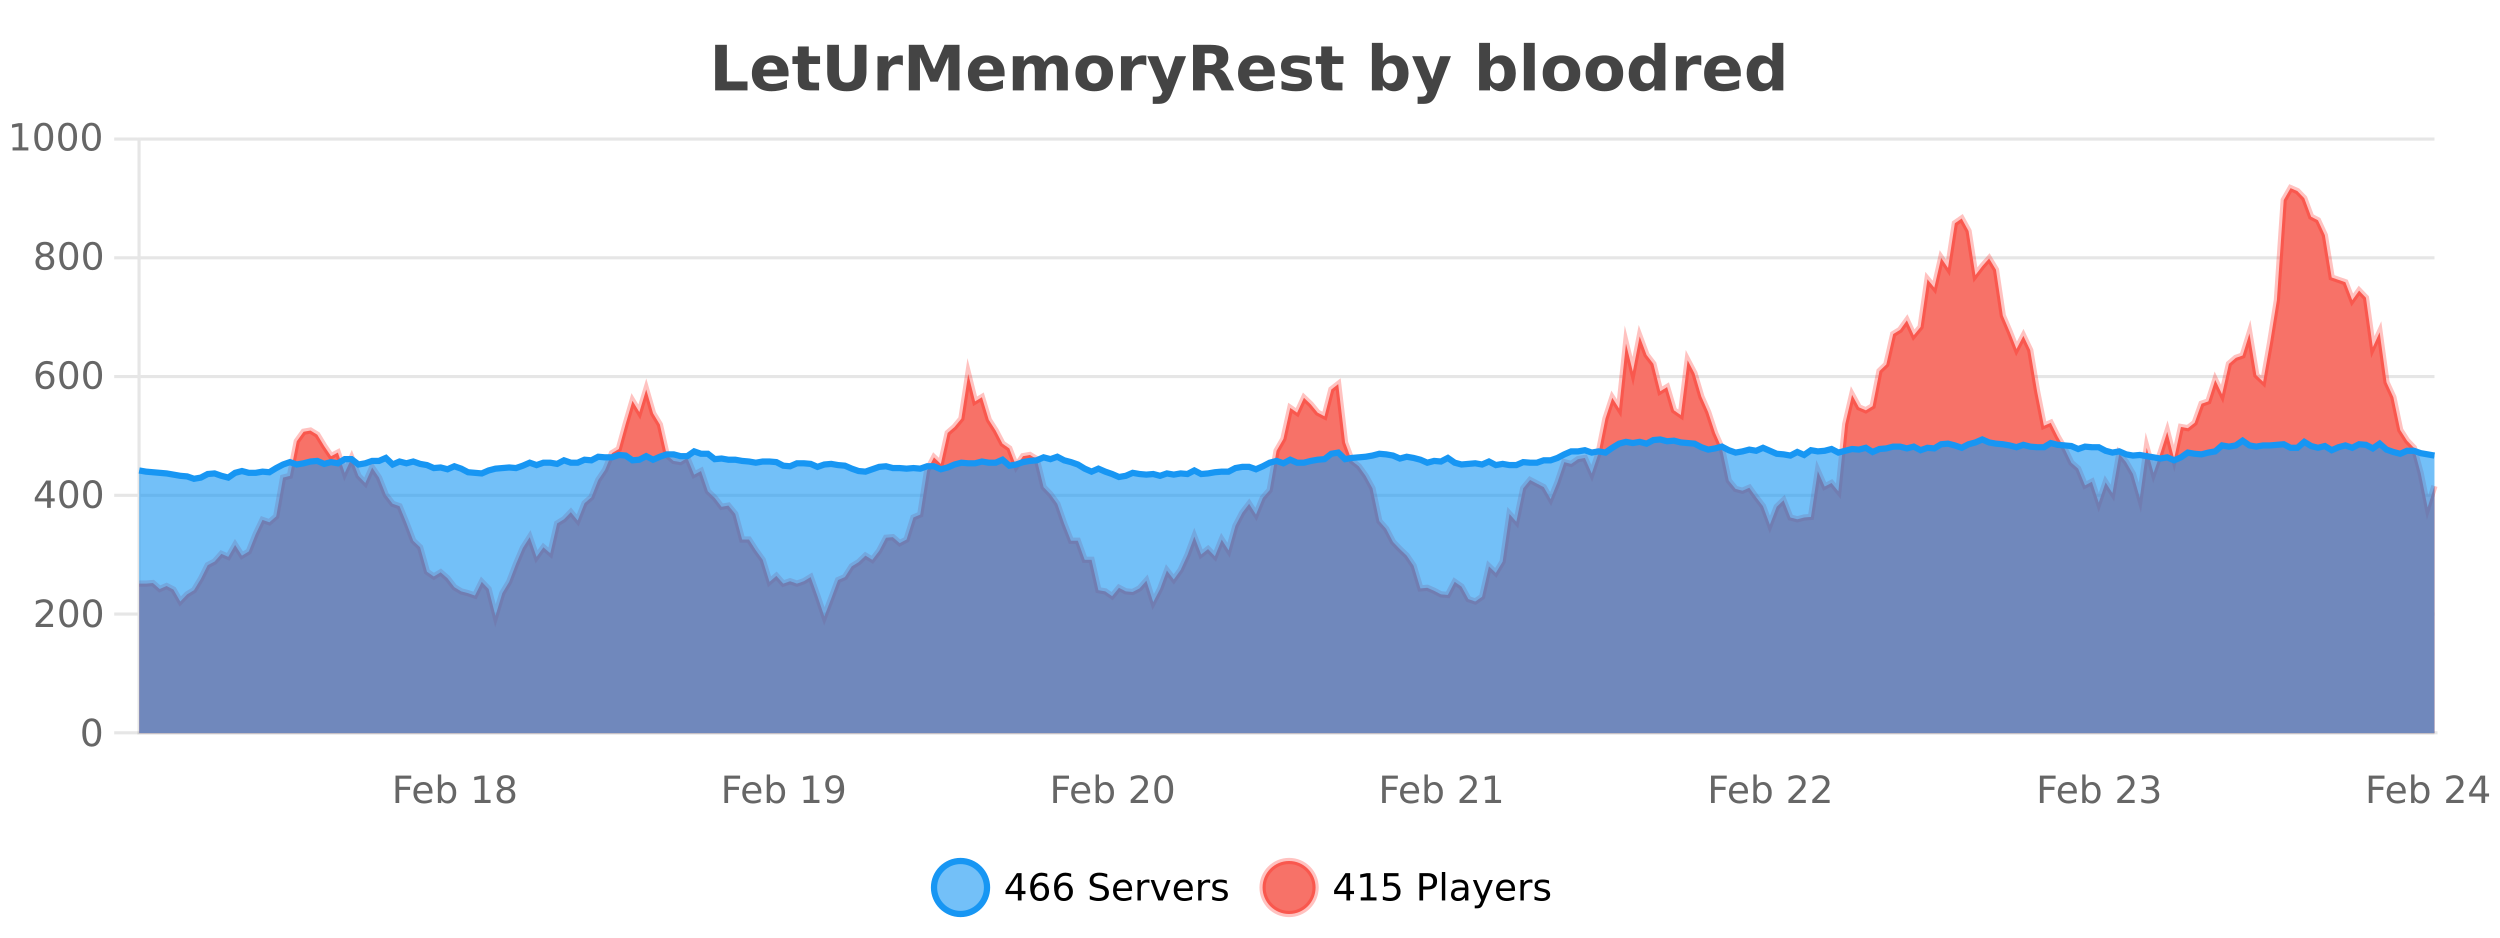 <?xml version="1.0" encoding="UTF-8"?>
<svg xmlns="http://www.w3.org/2000/svg" xmlns:xlink="http://www.w3.org/1999/xlink" width="800pt" height="300pt" viewBox="0 0 800 300" version="1.1">
<defs>
<clipPath id="clip1">
  <path d="M 270 263 L 345 263 L 345 300 L 270 300 Z M 270 263 "/>
</clipPath>
<clipPath id="clip2">
  <path d="M 375 263 L 450 263 L 450 300 L 375 300 Z M 375 263 "/>
</clipPath>
<clipPath id="clip3">
  <path d="M 44.539 60 L 779.027 60 L 779.027 234.602 L 44.539 234.602 Z M 44.539 60 "/>
</clipPath>
<clipPath id="clip4">
  <path d="M 43.539 43 L 780.027 43 L 780.027 226 L 43.539 226 Z M 43.539 43 "/>
</clipPath>
<clipPath id="clip5">
  <path d="M 44.539 140 L 779.027 140 L 779.027 234.602 L 44.539 234.602 Z M 44.539 140 "/>
</clipPath>
<clipPath id="clip6">
  <path d="M 43.539 112 L 780.027 112 L 780.027 182 L 43.539 182 Z M 43.539 112 "/>
</clipPath>
</defs>
<g id="surface434896">
<rect x="0" y="0" width="800" height="300" style="fill:rgb(100%,100%,100%);fill-opacity:1;stroke:none;"/>
<path style="fill:none;stroke-width:1;stroke-linecap:butt;stroke-linejoin:miter;stroke:rgb(0%,0%,0%);stroke-opacity:0.098;stroke-miterlimit:10;" d="M 45 234.5 L 779.027 234.5 "/>
<path style="fill:none;stroke-width:1;stroke-linecap:butt;stroke-linejoin:miter;stroke:rgb(0%,0%,0%);stroke-opacity:0.098;stroke-miterlimit:10;" d="M 36.539 234.5 L 44 234.5 "/>
<path style="fill:none;stroke-width:1;stroke-linecap:butt;stroke-linejoin:miter;stroke:rgb(0%,0%,0%);stroke-opacity:0.098;stroke-miterlimit:10;" d="M 45 196.5 L 779.027 196.5 "/>
<path style="fill:none;stroke-width:1;stroke-linecap:butt;stroke-linejoin:miter;stroke:rgb(0%,0%,0%);stroke-opacity:0.098;stroke-miterlimit:10;" d="M 36.539 196.5 L 44 196.5 "/>
<path style="fill:none;stroke-width:1;stroke-linecap:butt;stroke-linejoin:miter;stroke:rgb(0%,0%,0%);stroke-opacity:0.098;stroke-miterlimit:10;" d="M 45 158.5 L 779.027 158.5 "/>
<path style="fill:none;stroke-width:1;stroke-linecap:butt;stroke-linejoin:miter;stroke:rgb(0%,0%,0%);stroke-opacity:0.098;stroke-miterlimit:10;" d="M 36.539 158.5 L 44 158.5 "/>
<path style="fill:none;stroke-width:1;stroke-linecap:butt;stroke-linejoin:miter;stroke:rgb(0%,0%,0%);stroke-opacity:0.098;stroke-miterlimit:10;" d="M 45 120.5 L 779.027 120.5 "/>
<path style="fill:none;stroke-width:1;stroke-linecap:butt;stroke-linejoin:miter;stroke:rgb(0%,0%,0%);stroke-opacity:0.098;stroke-miterlimit:10;" d="M 36.539 120.5 L 44 120.5 "/>
<path style="fill:none;stroke-width:1;stroke-linecap:butt;stroke-linejoin:miter;stroke:rgb(0%,0%,0%);stroke-opacity:0.098;stroke-miterlimit:10;" d="M 45 82.5 L 779.027 82.5 "/>
<path style="fill:none;stroke-width:1;stroke-linecap:butt;stroke-linejoin:miter;stroke:rgb(0%,0%,0%);stroke-opacity:0.098;stroke-miterlimit:10;" d="M 36.539 82.5 L 44 82.5 "/>
<path style="fill:none;stroke-width:1;stroke-linecap:butt;stroke-linejoin:miter;stroke:rgb(0%,0%,0%);stroke-opacity:0.098;stroke-miterlimit:10;" d="M 45 44.5 L 779.027 44.5 "/>
<path style="fill:none;stroke-width:1;stroke-linecap:butt;stroke-linejoin:miter;stroke:rgb(0%,0%,0%);stroke-opacity:0.098;stroke-miterlimit:10;" d="M 36.539 44.5 L 44 44.5 "/>
<path style=" stroke:none;fill-rule:nonzero;fill:rgb(9.02%,58.824%,95.294%);fill-opacity:0.6;" d="M 315.852 284 C 315.852 288.688 312.055 292.484 307.367 292.484 C 302.684 292.484 298.883 288.688 298.883 284 C 298.883 279.312 302.684 275.516 307.367 275.516 C 312.055 275.516 315.852 279.312 315.852 284 Z M 315.852 284 "/>
<g clip-path="url(#clip1)" clip-rule="nonzero">
<path style="fill:none;stroke-width:2;stroke-linecap:butt;stroke-linejoin:miter;stroke:rgb(9.02%,58.824%,95.294%);stroke-opacity:1;stroke-miterlimit:10;" d="M 315.852 284 C 315.852 288.688 312.055 292.484 307.367 292.484 C 302.684 292.484 298.883 288.688 298.883 284 C 298.883 279.312 302.684 275.516 307.367 275.516 C 312.055 275.516 315.852 279.312 315.852 284 Z M 315.852 284 "/>
</g>
<path style=" stroke:none;fill-rule:nonzero;fill:rgb(0%,0%,0%);fill-opacity:1;" d="M 325.711 280.438 L 322.727 285.109 L 325.711 285.109 Z M 325.398 279.406 L 326.898 279.406 L 326.898 285.109 L 328.148 285.109 L 328.148 286.094 L 326.898 286.094 L 326.898 288.156 L 325.711 288.156 L 325.711 286.094 L 321.773 286.094 L 321.773 284.953 Z M 332.785 283.312 C 332.254 283.312 331.832 283.496 331.52 283.859 C 331.207 284.227 331.051 284.719 331.051 285.344 C 331.051 285.98 331.207 286.48 331.52 286.844 C 331.832 287.211 332.254 287.391 332.785 287.391 C 333.316 287.391 333.73 287.211 334.035 286.844 C 334.348 286.48 334.504 285.98 334.504 285.344 C 334.504 284.719 334.348 284.227 334.035 283.859 C 333.73 283.496 333.316 283.312 332.785 283.312 Z M 335.129 279.594 L 335.129 280.672 C 334.824 280.539 334.523 280.434 334.223 280.359 C 333.918 280.289 333.621 280.25 333.332 280.25 C 332.551 280.25 331.949 280.516 331.535 281.047 C 331.129 281.57 330.895 282.359 330.832 283.422 C 331.059 283.09 331.348 282.836 331.691 282.656 C 332.043 282.469 332.43 282.375 332.848 282.375 C 333.723 282.375 334.414 282.641 334.926 283.172 C 335.434 283.703 335.691 284.43 335.691 285.344 C 335.691 286.25 335.426 286.977 334.895 287.516 C 334.363 288.059 333.66 288.328 332.785 288.328 C 331.762 288.328 330.988 287.945 330.457 287.172 C 329.926 286.391 329.66 285.266 329.66 283.797 C 329.66 282.414 329.988 281.309 330.645 280.484 C 331.301 279.664 332.18 279.25 333.285 279.25 C 333.574 279.25 333.871 279.281 334.176 279.344 C 334.477 279.398 334.793 279.48 335.129 279.594 Z M 340.422 283.312 C 339.891 283.312 339.469 283.496 339.156 283.859 C 338.844 284.227 338.688 284.719 338.688 285.344 C 338.688 285.98 338.844 286.48 339.156 286.844 C 339.469 287.211 339.891 287.391 340.422 287.391 C 340.953 287.391 341.367 287.211 341.672 286.844 C 341.984 286.48 342.141 285.98 342.141 285.344 C 342.141 284.719 341.984 284.227 341.672 283.859 C 341.367 283.496 340.953 283.312 340.422 283.312 Z M 342.766 279.594 L 342.766 280.672 C 342.461 280.539 342.16 280.434 341.859 280.359 C 341.555 280.289 341.258 280.25 340.969 280.25 C 340.188 280.25 339.586 280.516 339.172 281.047 C 338.766 281.57 338.531 282.359 338.469 283.422 C 338.695 283.09 338.984 282.836 339.328 282.656 C 339.68 282.469 340.066 282.375 340.484 282.375 C 341.359 282.375 342.051 282.641 342.562 283.172 C 343.07 283.703 343.328 284.43 343.328 285.344 C 343.328 286.25 343.062 286.977 342.531 287.516 C 342 288.059 341.297 288.328 340.422 288.328 C 339.398 288.328 338.625 287.945 338.094 287.172 C 337.562 286.391 337.297 285.266 337.297 283.797 C 337.297 282.414 337.625 281.309 338.281 280.484 C 338.938 279.664 339.816 279.25 340.922 279.25 C 341.211 279.25 341.508 279.281 341.812 279.344 C 342.113 279.398 342.43 279.48 342.766 279.594 Z M 354.32 279.688 L 354.32 280.844 C 353.871 280.637 353.445 280.48 353.039 280.375 C 352.641 280.262 352.262 280.203 351.898 280.203 C 351.25 280.203 350.75 280.328 350.398 280.578 C 350.055 280.828 349.883 281.188 349.883 281.656 C 349.883 282.043 349.996 282.336 350.227 282.531 C 350.453 282.73 350.898 282.887 351.555 283 L 352.258 283.156 C 353.141 283.324 353.793 283.621 354.211 284.047 C 354.637 284.465 354.852 285.027 354.852 285.734 C 354.852 286.59 354.562 287.234 353.992 287.672 C 353.43 288.109 352.594 288.328 351.492 288.328 C 351.086 288.328 350.648 288.281 350.18 288.188 C 349.711 288.094 349.227 287.953 348.727 287.766 L 348.727 286.547 C 349.203 286.82 349.672 287.023 350.133 287.156 C 350.602 287.293 351.055 287.359 351.492 287.359 C 352.168 287.359 352.688 287.23 353.055 286.969 C 353.43 286.699 353.617 286.32 353.617 285.828 C 353.617 285.402 353.48 285.07 353.211 284.828 C 352.949 284.578 352.516 284.398 351.914 284.281 L 351.195 284.141 C 350.309 283.965 349.668 283.688 349.273 283.312 C 348.887 282.938 348.695 282.418 348.695 281.75 C 348.695 280.969 348.965 280.359 349.508 279.922 C 350.047 279.477 350.797 279.25 351.758 279.25 C 352.172 279.25 352.59 279.289 353.008 279.359 C 353.434 279.434 353.871 279.543 354.32 279.688 Z M 362.266 284.609 L 362.266 285.125 L 357.297 285.125 C 357.348 285.875 357.57 286.445 357.969 286.828 C 358.375 287.215 358.93 287.406 359.641 287.406 C 360.055 287.406 360.457 287.359 360.844 287.266 C 361.238 287.164 361.629 287.008 362.016 286.797 L 362.016 287.828 C 361.617 287.984 361.219 288.105 360.812 288.188 C 360.406 288.281 359.992 288.328 359.578 288.328 C 358.535 288.328 357.707 288.027 357.094 287.422 C 356.477 286.809 356.172 285.98 356.172 284.938 C 356.172 283.867 356.461 283.016 357.047 282.391 C 357.629 281.758 358.41 281.438 359.391 281.438 C 360.273 281.438 360.973 281.727 361.484 282.297 C 362.004 282.859 362.266 283.633 362.266 284.609 Z M 361.188 284.281 C 361.176 283.699 361.008 283.23 360.688 282.875 C 360.363 282.523 359.938 282.344 359.406 282.344 C 358.801 282.344 358.316 282.516 357.953 282.859 C 357.598 283.203 357.395 283.684 357.344 284.297 Z M 367.836 282.594 C 367.711 282.531 367.574 282.484 367.43 282.453 C 367.293 282.414 367.137 282.391 366.961 282.391 C 366.355 282.391 365.887 282.59 365.555 282.984 C 365.23 283.383 365.07 283.953 365.07 284.703 L 365.07 288.156 L 363.992 288.156 L 363.992 281.594 L 365.07 281.594 L 365.07 282.609 C 365.297 282.215 365.594 281.922 365.961 281.734 C 366.324 281.539 366.766 281.438 367.289 281.438 C 367.359 281.438 367.438 281.445 367.523 281.453 C 367.617 281.465 367.715 281.48 367.82 281.5 Z M 368.195 281.594 L 369.336 281.594 L 371.383 287.094 L 373.445 281.594 L 374.586 281.594 L 372.117 288.156 L 370.648 288.156 Z M 381.688 284.609 L 381.688 285.125 L 376.719 285.125 C 376.77 285.875 376.992 286.445 377.391 286.828 C 377.797 287.215 378.352 287.406 379.062 287.406 C 379.477 287.406 379.879 287.359 380.266 287.266 C 380.66 287.164 381.051 287.008 381.438 286.797 L 381.438 287.828 C 381.039 287.984 380.641 288.105 380.234 288.188 C 379.828 288.281 379.414 288.328 379 288.328 C 377.957 288.328 377.129 288.027 376.516 287.422 C 375.898 286.809 375.594 285.98 375.594 284.938 C 375.594 283.867 375.883 283.016 376.469 282.391 C 377.051 281.758 377.832 281.438 378.812 281.438 C 379.695 281.438 380.395 281.727 380.906 282.297 C 381.426 282.859 381.688 283.633 381.688 284.609 Z M 380.609 284.281 C 380.598 283.699 380.43 283.23 380.109 282.875 C 379.785 282.523 379.359 282.344 378.828 282.344 C 378.223 282.344 377.738 282.516 377.375 282.859 C 377.02 283.203 376.816 283.684 376.766 284.297 Z M 387.258 282.594 C 387.133 282.531 386.996 282.484 386.852 282.453 C 386.715 282.414 386.559 282.391 386.383 282.391 C 385.777 282.391 385.309 282.59 384.977 282.984 C 384.652 283.383 384.492 283.953 384.492 284.703 L 384.492 288.156 L 383.414 288.156 L 383.414 281.594 L 384.492 281.594 L 384.492 282.609 C 384.719 282.215 385.016 281.922 385.383 281.734 C 385.746 281.539 386.188 281.438 386.711 281.438 C 386.781 281.438 386.859 281.445 386.945 281.453 C 387.039 281.465 387.137 281.48 387.242 281.5 Z M 392.562 281.781 L 392.562 282.812 C 392.258 282.656 391.941 282.543 391.609 282.469 C 391.285 282.387 390.945 282.344 390.594 282.344 C 390.062 282.344 389.66 282.43 389.391 282.594 C 389.117 282.75 388.984 282.996 388.984 283.328 C 388.984 283.578 389.078 283.777 389.266 283.922 C 389.461 284.059 389.852 284.188 390.438 284.312 L 390.797 284.406 C 391.566 284.562 392.113 284.793 392.438 285.094 C 392.758 285.398 392.922 285.812 392.922 286.344 C 392.922 286.961 392.676 287.445 392.188 287.797 C 391.707 288.152 391.047 288.328 390.203 288.328 C 389.848 288.328 389.477 288.289 389.094 288.219 C 388.719 288.156 388.32 288.059 387.906 287.922 L 387.906 286.797 C 388.301 287.008 388.691 287.164 389.078 287.266 C 389.461 287.371 389.848 287.422 390.234 287.422 C 390.734 287.422 391.117 287.34 391.391 287.172 C 391.672 286.996 391.812 286.746 391.812 286.422 C 391.812 286.133 391.711 285.906 391.516 285.75 C 391.316 285.594 390.883 285.445 390.219 285.297 L 389.844 285.219 C 389.176 285.074 388.691 284.855 388.391 284.562 C 388.098 284.273 387.953 283.875 387.953 283.375 C 387.953 282.75 388.172 282.273 388.609 281.938 C 389.047 281.605 389.664 281.438 390.469 281.438 C 390.863 281.438 391.238 281.469 391.594 281.531 C 391.945 281.586 392.27 281.668 392.562 281.781 Z M 317.367 277.016 "/>
<path style=" stroke:none;fill-rule:nonzero;fill:rgb(96.863%,44.706%,40.784%);fill-opacity:1;" d="M 420.988 284 C 420.988 288.688 417.191 292.484 412.504 292.484 C 407.82 292.484 404.02 288.688 404.02 284 C 404.02 279.312 407.82 275.516 412.504 275.516 C 417.191 275.516 420.988 279.312 420.988 284 Z M 420.988 284 "/>
<g clip-path="url(#clip2)" clip-rule="nonzero">
<path style="fill:none;stroke-width:2;stroke-linecap:butt;stroke-linejoin:miter;stroke:rgb(100%,4.706%,0%);stroke-opacity:0.247;stroke-miterlimit:10;" d="M 420.988 284 C 420.988 288.688 417.191 292.484 412.504 292.484 C 407.82 292.484 404.02 288.688 404.02 284 C 404.02 279.312 407.82 275.516 412.504 275.516 C 417.191 275.516 420.988 279.312 420.988 284 Z M 420.988 284 "/>
</g>
<path style=" stroke:none;fill-rule:nonzero;fill:rgb(0%,0%,0%);fill-opacity:1;" d="M 430.852 280.438 L 427.867 285.109 L 430.852 285.109 Z M 430.539 279.406 L 432.039 279.406 L 432.039 285.109 L 433.289 285.109 L 433.289 286.094 L 432.039 286.094 L 432.039 288.156 L 430.852 288.156 L 430.852 286.094 L 426.914 286.094 L 426.914 284.953 Z M 435.438 287.156 L 437.375 287.156 L 437.375 280.484 L 435.266 280.906 L 435.266 279.828 L 437.359 279.406 L 438.547 279.406 L 438.547 287.156 L 440.484 287.156 L 440.484 288.156 L 435.438 288.156 Z M 442.883 279.406 L 447.523 279.406 L 447.523 280.406 L 443.961 280.406 L 443.961 282.547 C 444.137 282.484 444.309 282.445 444.477 282.422 C 444.652 282.391 444.824 282.375 444.992 282.375 C 445.969 282.375 446.746 282.648 447.32 283.188 C 447.891 283.719 448.18 284.438 448.18 285.344 C 448.18 286.293 447.883 287.027 447.289 287.547 C 446.703 288.07 445.883 288.328 444.82 288.328 C 444.445 288.328 444.062 288.297 443.68 288.234 C 443.305 288.172 442.914 288.078 442.508 287.953 L 442.508 286.766 C 442.859 286.953 443.227 287.094 443.602 287.188 C 443.977 287.281 444.371 287.328 444.789 287.328 C 445.465 287.328 446 287.152 446.398 286.797 C 446.793 286.445 446.992 285.961 446.992 285.344 C 446.992 284.742 446.793 284.262 446.398 283.906 C 446 283.555 445.465 283.375 444.789 283.375 C 444.477 283.375 444.156 283.414 443.836 283.484 C 443.523 283.547 443.203 283.652 442.883 283.797 Z M 455.398 280.375 L 455.398 283.672 L 456.883 283.672 C 457.434 283.672 457.859 283.531 458.164 283.25 C 458.465 282.961 458.617 282.547 458.617 282.016 C 458.617 281.496 458.465 281.094 458.164 280.812 C 457.859 280.523 457.434 280.375 456.883 280.375 Z M 454.211 279.406 L 456.883 279.406 C 457.871 279.406 458.617 279.633 459.117 280.078 C 459.617 280.516 459.867 281.164 459.867 282.016 C 459.867 282.883 459.617 283.539 459.117 283.984 C 458.617 284.422 457.871 284.641 456.883 284.641 L 455.398 284.641 L 455.398 288.156 L 454.211 288.156 Z M 461.398 279.031 L 462.477 279.031 L 462.477 288.156 L 461.398 288.156 Z M 467.719 284.859 C 466.852 284.859 466.25 284.961 465.906 285.156 C 465.57 285.355 465.406 285.695 465.406 286.172 C 465.406 286.559 465.531 286.867 465.781 287.094 C 466.039 287.312 466.383 287.422 466.812 287.422 C 467.414 287.422 467.895 287.215 468.25 286.797 C 468.613 286.371 468.797 285.805 468.797 285.094 L 468.797 284.859 Z M 469.875 284.406 L 469.875 288.156 L 468.797 288.156 L 468.797 287.156 C 468.547 287.555 468.238 287.852 467.875 288.047 C 467.508 288.234 467.062 288.328 466.531 288.328 C 465.852 288.328 465.316 288.141 464.922 287.766 C 464.523 287.383 464.328 286.875 464.328 286.25 C 464.328 285.512 464.57 284.953 465.062 284.578 C 465.562 284.203 466.301 284.016 467.281 284.016 L 468.797 284.016 L 468.797 283.906 C 468.797 283.406 468.629 283.023 468.297 282.75 C 467.973 282.48 467.52 282.344 466.938 282.344 C 466.562 282.344 466.191 282.391 465.828 282.484 C 465.473 282.578 465.133 282.715 464.812 282.891 L 464.812 281.891 C 465.207 281.734 465.586 281.621 465.953 281.547 C 466.328 281.477 466.691 281.438 467.047 281.438 C 467.992 281.438 468.703 281.684 469.172 282.172 C 469.641 282.664 469.875 283.406 469.875 284.406 Z M 474.82 288.766 C 474.516 289.547 474.219 290.055 473.93 290.297 C 473.637 290.535 473.25 290.656 472.773 290.656 L 471.914 290.656 L 471.914 289.75 L 472.539 289.75 C 472.84 289.75 473.07 289.676 473.227 289.531 C 473.391 289.395 473.574 289.066 473.773 288.547 L 473.977 288.047 L 471.32 281.594 L 472.461 281.594 L 474.508 286.719 L 476.57 281.594 L 477.711 281.594 Z M 484.812 284.609 L 484.812 285.125 L 479.844 285.125 C 479.895 285.875 480.117 286.445 480.516 286.828 C 480.922 287.215 481.477 287.406 482.188 287.406 C 482.602 287.406 483.004 287.359 483.391 287.266 C 483.785 287.164 484.176 287.008 484.562 286.797 L 484.562 287.828 C 484.164 287.984 483.766 288.105 483.359 288.188 C 482.953 288.281 482.539 288.328 482.125 288.328 C 481.082 288.328 480.254 288.027 479.641 287.422 C 479.023 286.809 478.719 285.98 478.719 284.938 C 478.719 283.867 479.008 283.016 479.594 282.391 C 480.176 281.758 480.957 281.438 481.938 281.438 C 482.82 281.438 483.52 281.727 484.031 282.297 C 484.551 282.859 484.812 283.633 484.812 284.609 Z M 483.734 284.281 C 483.723 283.699 483.555 283.23 483.234 282.875 C 482.91 282.523 482.484 282.344 481.953 282.344 C 481.348 282.344 480.863 282.516 480.5 282.859 C 480.145 283.203 479.941 283.684 479.891 284.297 Z M 490.383 282.594 C 490.258 282.531 490.121 282.484 489.977 282.453 C 489.84 282.414 489.684 282.391 489.508 282.391 C 488.902 282.391 488.434 282.59 488.102 282.984 C 487.777 283.383 487.617 283.953 487.617 284.703 L 487.617 288.156 L 486.539 288.156 L 486.539 281.594 L 487.617 281.594 L 487.617 282.609 C 487.844 282.215 488.141 281.922 488.508 281.734 C 488.871 281.539 489.312 281.438 489.836 281.438 C 489.906 281.438 489.984 281.445 490.07 281.453 C 490.164 281.465 490.262 281.48 490.367 281.5 Z M 495.691 281.781 L 495.691 282.812 C 495.387 282.656 495.07 282.543 494.738 282.469 C 494.414 282.387 494.074 282.344 493.723 282.344 C 493.191 282.344 492.789 282.43 492.52 282.594 C 492.246 282.75 492.113 282.996 492.113 283.328 C 492.113 283.578 492.207 283.777 492.395 283.922 C 492.59 284.059 492.98 284.188 493.566 284.312 L 493.926 284.406 C 494.695 284.562 495.242 284.793 495.566 285.094 C 495.887 285.398 496.051 285.812 496.051 286.344 C 496.051 286.961 495.805 287.445 495.316 287.797 C 494.836 288.152 494.176 288.328 493.332 288.328 C 492.977 288.328 492.605 288.289 492.223 288.219 C 491.848 288.156 491.449 288.059 491.035 287.922 L 491.035 286.797 C 491.43 287.008 491.82 287.164 492.207 287.266 C 492.59 287.371 492.977 287.422 493.363 287.422 C 493.863 287.422 494.246 287.34 494.52 287.172 C 494.801 286.996 494.941 286.746 494.941 286.422 C 494.941 286.133 494.84 285.906 494.645 285.75 C 494.445 285.594 494.012 285.445 493.348 285.297 L 492.973 285.219 C 492.305 285.074 491.82 284.855 491.52 284.562 C 491.227 284.273 491.082 283.875 491.082 283.375 C 491.082 282.75 491.301 282.273 491.738 281.938 C 492.176 281.605 492.793 281.438 493.598 281.438 C 493.992 281.438 494.367 281.469 494.723 281.531 C 495.074 281.586 495.398 281.668 495.691 281.781 Z M 422.504 277.016 "/>
<path style=" stroke:none;fill-rule:nonzero;fill:rgb(26.667%,26.667%,26.667%);fill-opacity:1;" d="M 228.844 14.344 L 232.594 14.344 L 232.594 26.078 L 239.203 26.078 L 239.203 28.922 L 228.844 28.922 Z M 252.336 23.422 L 252.336 24.422 L 244.164 24.422 C 244.246 25.246 244.543 25.859 245.055 26.266 C 245.562 26.672 246.273 26.875 247.18 26.875 C 247.918 26.875 248.672 26.766 249.445 26.547 C 250.215 26.328 251.008 26 251.82 25.562 L 251.82 28.25 C 250.996 28.562 250.168 28.797 249.336 28.953 C 248.512 29.117 247.688 29.203 246.867 29.203 C 244.887 29.203 243.344 28.703 242.242 27.703 C 241.148 26.695 240.602 25.281 240.602 23.469 C 240.602 21.68 241.137 20.273 242.211 19.25 C 243.293 18.23 244.777 17.719 246.664 17.719 C 248.383 17.719 249.758 18.242 250.789 19.281 C 251.82 20.312 252.336 21.695 252.336 23.422 Z M 248.742 22.266 C 248.742 21.602 248.547 21.062 248.164 20.656 C 247.777 20.25 247.273 20.047 246.648 20.047 C 245.969 20.047 245.418 20.242 244.992 20.625 C 244.574 21 244.312 21.547 244.211 22.266 Z M 258.809 14.875 L 258.809 17.984 L 262.418 17.984 L 262.418 20.484 L 258.809 20.484 L 258.809 25.125 C 258.809 25.637 258.906 25.98 259.105 26.156 C 259.312 26.336 259.715 26.422 260.309 26.422 L 262.105 26.422 L 262.105 28.922 L 259.105 28.922 C 257.73 28.922 256.75 28.637 256.168 28.062 C 255.594 27.48 255.309 26.5 255.309 25.125 L 255.309 20.484 L 253.574 20.484 L 253.574 17.984 L 255.309 17.984 L 255.309 14.875 Z M 264.711 14.344 L 268.461 14.344 L 268.461 23.078 C 268.461 24.289 268.656 25.152 269.055 25.672 C 269.449 26.184 270.09 26.438 270.977 26.438 C 271.883 26.438 272.527 26.184 272.914 25.672 C 273.309 25.152 273.508 24.289 273.508 23.078 L 273.508 14.344 L 277.273 14.344 L 277.273 23.078 C 277.273 25.141 276.75 26.68 275.711 27.688 C 274.68 28.699 273.102 29.203 270.977 29.203 C 268.859 29.203 267.289 28.699 266.258 27.688 C 265.227 26.68 264.711 25.141 264.711 23.078 Z M 288.922 20.969 C 288.609 20.824 288.301 20.719 288 20.656 C 287.695 20.586 287.395 20.547 287.094 20.547 C 286.188 20.547 285.488 20.836 285 21.406 C 284.52 21.98 284.281 22.805 284.281 23.875 L 284.281 28.922 L 280.797 28.922 L 280.797 17.984 L 284.281 17.984 L 284.281 19.781 C 284.727 19.062 285.242 18.543 285.828 18.219 C 286.41 17.887 287.109 17.719 287.922 17.719 C 288.047 17.719 288.176 17.727 288.312 17.734 C 288.445 17.746 288.645 17.766 288.906 17.797 Z M 290.816 14.344 L 295.598 14.344 L 298.91 22.141 L 302.254 14.344 L 307.035 14.344 L 307.035 28.922 L 303.473 28.922 L 303.473 18.25 L 300.113 26.125 L 297.738 26.125 L 294.379 18.25 L 294.379 28.922 L 290.816 28.922 Z M 321.469 23.422 L 321.469 24.422 L 313.297 24.422 C 313.379 25.246 313.676 25.859 314.188 26.266 C 314.695 26.672 315.406 26.875 316.312 26.875 C 317.051 26.875 317.805 26.766 318.578 26.547 C 319.348 26.328 320.141 26 320.953 25.562 L 320.953 28.25 C 320.129 28.562 319.301 28.797 318.469 28.953 C 317.645 29.117 316.82 29.203 316 29.203 C 314.02 29.203 312.477 28.703 311.375 27.703 C 310.281 26.695 309.734 25.281 309.734 23.469 C 309.734 21.68 310.27 20.273 311.344 19.25 C 312.426 18.23 313.91 17.719 315.797 17.719 C 317.516 17.719 318.891 18.242 319.922 19.281 C 320.953 20.312 321.469 21.695 321.469 23.422 Z M 317.875 22.266 C 317.875 21.602 317.68 21.062 317.297 20.656 C 316.91 20.25 316.406 20.047 315.781 20.047 C 315.102 20.047 314.551 20.242 314.125 20.625 C 313.707 21 313.445 21.547 313.344 22.266 Z M 334.25 19.797 C 334.695 19.121 335.223 18.605 335.828 18.25 C 336.441 17.898 337.113 17.719 337.844 17.719 C 339.094 17.719 340.047 18.109 340.703 18.891 C 341.367 19.664 341.703 20.789 341.703 22.266 L 341.703 28.922 L 338.188 28.922 L 338.188 23.219 C 338.188 23.137 338.188 23.047 338.188 22.953 C 338.195 22.859 338.203 22.73 338.203 22.562 C 338.203 21.793 338.086 21.234 337.859 20.891 C 337.629 20.539 337.258 20.359 336.75 20.359 C 336.094 20.359 335.582 20.637 335.219 21.188 C 334.852 21.73 334.664 22.516 334.656 23.547 L 334.656 28.922 L 331.141 28.922 L 331.141 23.219 C 331.141 22.012 331.035 21.234 330.828 20.891 C 330.617 20.539 330.25 20.359 329.719 20.359 C 329.039 20.359 328.52 20.637 328.156 21.188 C 327.789 21.73 327.609 22.516 327.609 23.547 L 327.609 28.922 L 324.094 28.922 L 324.094 17.984 L 327.609 17.984 L 327.609 19.578 C 328.047 18.965 328.539 18.5 329.094 18.188 C 329.645 17.875 330.258 17.719 330.938 17.719 C 331.688 17.719 332.352 17.902 332.938 18.266 C 333.52 18.633 333.957 19.141 334.25 19.797 Z M 350.172 20.219 C 349.391 20.219 348.797 20.5 348.391 21.062 C 347.984 21.617 347.781 22.418 347.781 23.469 C 347.781 24.512 347.984 25.312 348.391 25.875 C 348.797 26.43 349.391 26.703 350.172 26.703 C 350.93 26.703 351.508 26.43 351.906 25.875 C 352.312 25.312 352.516 24.512 352.516 23.469 C 352.516 22.418 352.312 21.617 351.906 21.062 C 351.508 20.5 350.93 20.219 350.172 20.219 Z M 350.172 17.719 C 352.047 17.719 353.508 18.23 354.562 19.25 C 355.625 20.262 356.156 21.668 356.156 23.469 C 356.156 25.262 355.625 26.668 354.562 27.688 C 353.508 28.699 352.047 29.203 350.172 29.203 C 348.273 29.203 346.797 28.699 345.734 27.688 C 344.672 26.668 344.141 25.262 344.141 23.469 C 344.141 21.668 344.672 20.262 345.734 19.25 C 346.797 18.23 348.273 17.719 350.172 17.719 Z M 366.832 20.969 C 366.52 20.824 366.211 20.719 365.91 20.656 C 365.605 20.586 365.305 20.547 365.004 20.547 C 364.098 20.547 363.398 20.836 362.91 21.406 C 362.43 21.98 362.191 22.805 362.191 23.875 L 362.191 28.922 L 358.707 28.922 L 358.707 17.984 L 362.191 17.984 L 362.191 19.781 C 362.637 19.062 363.152 18.543 363.738 18.219 C 364.32 17.887 365.02 17.719 365.832 17.719 C 365.957 17.719 366.086 17.727 366.223 17.734 C 366.355 17.746 366.555 17.766 366.816 17.797 Z M 367.133 17.984 L 370.617 17.984 L 373.57 25.406 L 376.07 17.984 L 379.555 17.984 L 374.961 29.953 C 374.5 31.172 373.961 32.02 373.336 32.5 C 372.719 32.988 371.914 33.234 370.914 33.234 L 368.883 33.234 L 368.883 30.938 L 369.977 30.938 C 370.57 30.938 371 30.844 371.273 30.656 C 371.543 30.469 371.75 30.129 371.898 29.641 L 372.008 29.344 Z M 387.094 20.812 C 387.883 20.812 388.453 20.668 388.797 20.375 C 389.141 20.074 389.312 19.59 389.312 18.922 C 389.312 18.258 389.141 17.781 388.797 17.5 C 388.453 17.211 387.883 17.062 387.094 17.062 L 385.516 17.062 L 385.516 20.812 Z M 385.516 23.406 L 385.516 28.922 L 381.766 28.922 L 381.766 14.344 L 387.5 14.344 C 389.414 14.344 390.82 14.668 391.719 15.312 C 392.613 15.961 393.062 16.977 393.062 18.359 C 393.062 19.328 392.828 20.125 392.359 20.75 C 391.898 21.367 391.203 21.82 390.266 22.109 C 390.773 22.227 391.234 22.492 391.641 22.906 C 392.047 23.312 392.457 23.938 392.875 24.781 L 394.922 28.922 L 390.922 28.922 L 389.141 25.297 C 388.785 24.57 388.422 24.074 388.047 23.812 C 387.68 23.543 387.191 23.406 386.578 23.406 Z M 407.914 23.422 L 407.914 24.422 L 399.742 24.422 C 399.824 25.246 400.121 25.859 400.633 26.266 C 401.141 26.672 401.852 26.875 402.758 26.875 C 403.496 26.875 404.25 26.766 405.023 26.547 C 405.793 26.328 406.586 26 407.398 25.562 L 407.398 28.25 C 406.574 28.562 405.746 28.797 404.914 28.953 C 404.09 29.117 403.266 29.203 402.445 29.203 C 400.465 29.203 398.922 28.703 397.82 27.703 C 396.727 26.695 396.18 25.281 396.18 23.469 C 396.18 21.68 396.715 20.273 397.789 19.25 C 398.871 18.23 400.355 17.719 402.242 17.719 C 403.961 17.719 405.336 18.242 406.367 19.281 C 407.398 20.312 407.914 21.695 407.914 23.422 Z M 404.32 22.266 C 404.32 21.602 404.125 21.062 403.742 20.656 C 403.355 20.25 402.852 20.047 402.227 20.047 C 401.547 20.047 400.996 20.242 400.57 20.625 C 400.152 21 399.891 21.547 399.789 22.266 Z M 419.102 18.328 L 419.102 20.984 C 418.359 20.672 417.641 20.438 416.945 20.281 C 416.246 20.125 415.586 20.047 414.961 20.047 C 414.305 20.047 413.812 20.133 413.492 20.297 C 413.168 20.465 413.008 20.719 413.008 21.062 C 413.008 21.344 413.125 21.559 413.367 21.703 C 413.617 21.852 414.055 21.961 414.68 22.031 L 415.305 22.125 C 417.094 22.355 418.297 22.73 418.914 23.25 C 419.527 23.773 419.836 24.59 419.836 25.703 C 419.836 26.871 419.402 27.746 418.539 28.328 C 417.684 28.914 416.406 29.203 414.711 29.203 C 413.98 29.203 413.23 29.145 412.461 29.031 C 411.688 28.918 410.898 28.746 410.086 28.516 L 410.086 25.859 C 410.781 26.203 411.496 26.461 412.227 26.625 C 412.953 26.793 413.699 26.875 414.461 26.875 C 415.148 26.875 415.664 26.781 416.008 26.594 C 416.352 26.406 416.523 26.125 416.523 25.75 C 416.523 25.438 416.402 25.211 416.164 25.062 C 415.922 24.906 415.449 24.789 414.742 24.703 L 414.133 24.625 C 412.57 24.43 411.477 24.07 410.852 23.547 C 410.227 23.016 409.914 22.215 409.914 21.141 C 409.914 19.984 410.309 19.125 411.102 18.562 C 411.902 18 413.121 17.719 414.758 17.719 C 415.402 17.719 416.078 17.773 416.789 17.875 C 417.496 17.969 418.266 18.121 419.102 18.328 Z M 426.289 14.875 L 426.289 17.984 L 429.898 17.984 L 429.898 20.484 L 426.289 20.484 L 426.289 25.125 C 426.289 25.637 426.387 25.98 426.586 26.156 C 426.793 26.336 427.195 26.422 427.789 26.422 L 429.586 26.422 L 429.586 28.922 L 426.586 28.922 C 425.211 28.922 424.23 28.637 423.648 28.062 C 423.074 27.48 422.789 26.5 422.789 25.125 L 422.789 20.484 L 421.055 20.484 L 421.055 17.984 L 422.789 17.984 L 422.789 14.875 Z M 444.812 26.672 C 445.562 26.672 446.133 26.402 446.531 25.859 C 446.926 25.309 447.125 24.512 447.125 23.469 C 447.125 22.43 446.926 21.637 446.531 21.094 C 446.133 20.543 445.562 20.266 444.812 20.266 C 444.062 20.266 443.484 20.543 443.078 21.094 C 442.68 21.637 442.484 22.43 442.484 23.469 C 442.484 24.5 442.68 25.293 443.078 25.844 C 443.484 26.398 444.062 26.672 444.812 26.672 Z M 442.484 19.578 C 442.973 18.945 443.508 18.477 444.094 18.172 C 444.676 17.871 445.348 17.719 446.109 17.719 C 447.461 17.719 448.57 18.258 449.438 19.328 C 450.301 20.402 450.734 21.781 450.734 23.469 C 450.734 25.148 450.301 26.523 449.438 27.594 C 448.57 28.668 447.461 29.203 446.109 29.203 C 445.348 29.203 444.676 29.051 444.094 28.75 C 443.508 28.449 442.973 27.98 442.484 27.344 L 442.484 28.922 L 439 28.922 L 439 13.719 L 442.484 13.719 Z M 451.879 17.984 L 455.363 17.984 L 458.316 25.406 L 460.816 17.984 L 464.301 17.984 L 459.707 29.953 C 459.246 31.172 458.707 32.02 458.082 32.5 C 457.465 32.988 456.66 33.234 455.66 33.234 L 453.629 33.234 L 453.629 30.938 L 454.723 30.938 C 455.316 30.938 455.746 30.844 456.02 30.656 C 456.289 30.469 456.496 30.129 456.645 29.641 L 456.754 29.344 Z M 479.129 26.672 C 479.879 26.672 480.449 26.402 480.848 25.859 C 481.242 25.309 481.441 24.512 481.441 23.469 C 481.441 22.43 481.242 21.637 480.848 21.094 C 480.449 20.543 479.879 20.266 479.129 20.266 C 478.379 20.266 477.801 20.543 477.395 21.094 C 476.996 21.637 476.801 22.43 476.801 23.469 C 476.801 24.5 476.996 25.293 477.395 25.844 C 477.801 26.398 478.379 26.672 479.129 26.672 Z M 476.801 19.578 C 477.289 18.945 477.824 18.477 478.41 18.172 C 478.992 17.871 479.664 17.719 480.426 17.719 C 481.777 17.719 482.887 18.258 483.754 19.328 C 484.617 20.402 485.051 21.781 485.051 23.469 C 485.051 25.148 484.617 26.523 483.754 27.594 C 482.887 28.668 481.777 29.203 480.426 29.203 C 479.664 29.203 478.992 29.051 478.41 28.75 C 477.824 28.449 477.289 27.98 476.801 27.344 L 476.801 28.922 L 473.316 28.922 L 473.316 13.719 L 476.801 13.719 Z M 487.633 13.719 L 491.117 13.719 L 491.117 28.922 L 487.633 28.922 Z M 499.691 20.219 C 498.91 20.219 498.316 20.5 497.91 21.062 C 497.504 21.617 497.301 22.418 497.301 23.469 C 497.301 24.512 497.504 25.312 497.91 25.875 C 498.316 26.43 498.91 26.703 499.691 26.703 C 500.449 26.703 501.027 26.43 501.426 25.875 C 501.832 25.312 502.035 24.512 502.035 23.469 C 502.035 22.418 501.832 21.617 501.426 21.062 C 501.027 20.5 500.449 20.219 499.691 20.219 Z M 499.691 17.719 C 501.566 17.719 503.027 18.23 504.082 19.25 C 505.145 20.262 505.676 21.668 505.676 23.469 C 505.676 25.262 505.145 26.668 504.082 27.688 C 503.027 28.699 501.566 29.203 499.691 29.203 C 497.793 29.203 496.316 28.699 495.254 27.688 C 494.191 26.668 493.66 25.262 493.66 23.469 C 493.66 21.668 494.191 20.262 495.254 19.25 C 496.316 18.23 497.793 17.719 499.691 17.719 Z M 513.43 20.219 C 512.648 20.219 512.055 20.5 511.648 21.062 C 511.242 21.617 511.039 22.418 511.039 23.469 C 511.039 24.512 511.242 25.312 511.648 25.875 C 512.055 26.43 512.648 26.703 513.43 26.703 C 514.188 26.703 514.766 26.43 515.164 25.875 C 515.57 25.312 515.773 24.512 515.773 23.469 C 515.773 22.418 515.57 21.617 515.164 21.062 C 514.766 20.5 514.188 20.219 513.43 20.219 Z M 513.43 17.719 C 515.305 17.719 516.766 18.23 517.82 19.25 C 518.883 20.262 519.414 21.668 519.414 23.469 C 519.414 25.262 518.883 26.668 517.82 27.688 C 516.766 28.699 515.305 29.203 513.43 29.203 C 511.531 29.203 510.055 28.699 508.992 27.688 C 507.93 26.668 507.398 25.262 507.398 23.469 C 507.398 21.668 507.93 20.262 508.992 19.25 C 510.055 18.23 511.531 17.719 513.43 17.719 Z M 529.406 19.578 L 529.406 13.719 L 532.922 13.719 L 532.922 28.922 L 529.406 28.922 L 529.406 27.344 C 528.926 27.992 528.395 28.465 527.812 28.766 C 527.227 29.055 526.555 29.203 525.797 29.203 C 524.453 29.203 523.348 28.668 522.484 27.594 C 521.617 26.523 521.188 25.148 521.188 23.469 C 521.188 21.781 521.617 20.402 522.484 19.328 C 523.348 18.258 524.453 17.719 525.797 17.719 C 526.555 17.719 527.227 17.871 527.812 18.172 C 528.395 18.477 528.926 18.945 529.406 19.578 Z M 527.094 26.672 C 527.844 26.672 528.414 26.402 528.812 25.859 C 529.207 25.309 529.406 24.512 529.406 23.469 C 529.406 22.43 529.207 21.637 528.812 21.094 C 528.414 20.543 527.844 20.266 527.094 20.266 C 526.352 20.266 525.785 20.543 525.391 21.094 C 524.992 21.637 524.797 22.43 524.797 23.469 C 524.797 24.512 524.992 25.309 525.391 25.859 C 525.785 26.402 526.352 26.672 527.094 26.672 Z M 544.41 20.969 C 544.098 20.824 543.789 20.719 543.488 20.656 C 543.184 20.586 542.883 20.547 542.582 20.547 C 541.676 20.547 540.977 20.836 540.488 21.406 C 540.008 21.98 539.77 22.805 539.77 23.875 L 539.77 28.922 L 536.285 28.922 L 536.285 17.984 L 539.77 17.984 L 539.77 19.781 C 540.215 19.062 540.73 18.543 541.316 18.219 C 541.898 17.887 542.598 17.719 543.41 17.719 C 543.535 17.719 543.664 17.727 543.801 17.734 C 543.934 17.746 544.133 17.766 544.395 17.797 Z M 557.055 23.422 L 557.055 24.422 L 548.883 24.422 C 548.965 25.246 549.262 25.859 549.773 26.266 C 550.281 26.672 550.992 26.875 551.898 26.875 C 552.637 26.875 553.391 26.766 554.164 26.547 C 554.934 26.328 555.727 26 556.539 25.562 L 556.539 28.25 C 555.715 28.562 554.887 28.797 554.055 28.953 C 553.23 29.117 552.406 29.203 551.586 29.203 C 549.605 29.203 548.062 28.703 546.961 27.703 C 545.867 26.695 545.32 25.281 545.32 23.469 C 545.32 21.68 545.855 20.273 546.93 19.25 C 548.012 18.23 549.496 17.719 551.383 17.719 C 553.102 17.719 554.477 18.242 555.508 19.281 C 556.539 20.312 557.055 21.695 557.055 23.422 Z M 553.461 22.266 C 553.461 21.602 553.266 21.062 552.883 20.656 C 552.496 20.25 551.992 20.047 551.367 20.047 C 550.688 20.047 550.137 20.242 549.711 20.625 C 549.293 21 549.031 21.547 548.93 22.266 Z M 567.148 19.578 L 567.148 13.719 L 570.664 13.719 L 570.664 28.922 L 567.148 28.922 L 567.148 27.344 C 566.668 27.992 566.137 28.465 565.555 28.766 C 564.969 29.055 564.297 29.203 563.539 29.203 C 562.195 29.203 561.09 28.668 560.227 27.594 C 559.359 26.523 558.93 25.148 558.93 23.469 C 558.93 21.781 559.359 20.402 560.227 19.328 C 561.09 18.258 562.195 17.719 563.539 17.719 C 564.297 17.719 564.969 17.871 565.555 18.172 C 566.137 18.477 566.668 18.945 567.148 19.578 Z M 564.836 26.672 C 565.586 26.672 566.156 26.402 566.555 25.859 C 566.949 25.309 567.148 24.512 567.148 23.469 C 567.148 22.43 566.949 21.637 566.555 21.094 C 566.156 20.543 565.586 20.266 564.836 20.266 C 564.094 20.266 563.527 20.543 563.133 21.094 C 562.734 21.637 562.539 22.43 562.539 23.469 C 562.539 24.512 562.734 25.309 563.133 25.859 C 563.527 26.402 564.094 26.672 564.836 26.672 Z M 227 10.359 "/>
<path style="fill:none;stroke-width:1;stroke-linecap:butt;stroke-linejoin:miter;stroke:rgb(0%,0%,0%);stroke-opacity:0.098;stroke-miterlimit:10;" d="M 44 234.5 L 780 234.5 "/>
<path style=" stroke:none;fill-rule:nonzero;fill:rgb(40%,40%,40%);fill-opacity:1;" d="M 126.566 248.203 L 131.598 248.203 L 131.598 249.203 L 127.754 249.203 L 127.754 251.781 L 131.223 251.781 L 131.223 252.781 L 127.754 252.781 L 127.754 256.953 L 126.566 256.953 Z M 138.391 253.406 L 138.391 253.922 L 133.422 253.922 C 133.473 254.672 133.695 255.242 134.094 255.625 C 134.5 256.012 135.055 256.203 135.766 256.203 C 136.18 256.203 136.582 256.156 136.969 256.062 C 137.363 255.961 137.754 255.805 138.141 255.594 L 138.141 256.625 C 137.742 256.781 137.344 256.902 136.938 256.984 C 136.531 257.078 136.117 257.125 135.703 257.125 C 134.66 257.125 133.832 256.824 133.219 256.219 C 132.602 255.605 132.297 254.777 132.297 253.734 C 132.297 252.664 132.586 251.812 133.172 251.188 C 133.754 250.555 134.535 250.234 135.516 250.234 C 136.398 250.234 137.098 250.523 137.609 251.094 C 138.129 251.656 138.391 252.43 138.391 253.406 Z M 137.312 253.078 C 137.301 252.496 137.133 252.027 136.812 251.672 C 136.488 251.32 136.062 251.141 135.531 251.141 C 134.926 251.141 134.441 251.312 134.078 251.656 C 133.723 252 133.52 252.48 133.469 253.094 Z M 144.867 253.672 C 144.867 252.883 144.699 252.262 144.367 251.812 C 144.043 251.367 143.602 251.141 143.039 251.141 C 142.465 251.141 142.012 251.367 141.68 251.812 C 141.355 252.262 141.195 252.883 141.195 253.672 C 141.195 254.465 141.355 255.09 141.68 255.547 C 142.012 255.996 142.465 256.219 143.039 256.219 C 143.602 256.219 144.043 255.996 144.367 255.547 C 144.699 255.09 144.867 254.465 144.867 253.672 Z M 141.195 251.391 C 141.422 250.996 141.711 250.703 142.055 250.516 C 142.398 250.328 142.809 250.234 143.289 250.234 C 144.09 250.234 144.742 250.555 145.242 251.188 C 145.742 251.812 145.992 252.641 145.992 253.672 C 145.992 254.703 145.742 255.539 145.242 256.172 C 144.742 256.809 144.09 257.125 143.289 257.125 C 142.809 257.125 142.398 257.031 142.055 256.844 C 141.711 256.648 141.422 256.355 141.195 255.969 L 141.195 256.953 L 140.117 256.953 L 140.117 247.828 L 141.195 247.828 Z M 151.938 255.953 L 153.875 255.953 L 153.875 249.281 L 151.766 249.703 L 151.766 248.625 L 153.859 248.203 L 155.047 248.203 L 155.047 255.953 L 156.984 255.953 L 156.984 256.953 L 151.938 256.953 Z M 161.902 252.797 C 161.34 252.797 160.895 252.949 160.574 253.25 C 160.25 253.555 160.09 253.965 160.09 254.484 C 160.09 255.016 160.25 255.434 160.574 255.734 C 160.895 256.039 161.34 256.188 161.902 256.188 C 162.465 256.188 162.906 256.039 163.23 255.734 C 163.551 255.434 163.715 255.016 163.715 254.484 C 163.715 253.965 163.551 253.555 163.23 253.25 C 162.918 252.949 162.473 252.797 161.902 252.797 Z M 160.715 252.297 C 160.215 252.172 159.816 251.938 159.527 251.594 C 159.246 251.242 159.105 250.812 159.105 250.312 C 159.105 249.617 159.355 249.062 159.855 248.656 C 160.355 248.25 161.035 248.047 161.902 248.047 C 162.777 248.047 163.457 248.25 163.949 248.656 C 164.449 249.062 164.699 249.617 164.699 250.312 C 164.699 250.812 164.559 251.242 164.277 251.594 C 163.996 251.938 163.598 252.172 163.09 252.297 C 163.66 252.434 164.105 252.695 164.418 253.078 C 164.738 253.465 164.902 253.934 164.902 254.484 C 164.902 255.34 164.641 255.996 164.121 256.453 C 163.609 256.902 162.871 257.125 161.902 257.125 C 160.941 257.125 160.203 256.902 159.684 256.453 C 159.16 255.996 158.902 255.34 158.902 254.484 C 158.902 253.934 159.062 253.465 159.387 253.078 C 159.707 252.695 160.152 252.434 160.715 252.297 Z M 160.293 250.422 C 160.293 250.883 160.434 251.234 160.715 251.484 C 160.996 251.734 161.391 251.859 161.902 251.859 C 162.41 251.859 162.809 251.734 163.09 251.484 C 163.379 251.234 163.527 250.883 163.527 250.422 C 163.527 249.977 163.379 249.625 163.09 249.375 C 162.809 249.117 162.41 248.984 161.902 248.984 C 161.391 248.984 160.996 249.117 160.715 249.375 C 160.434 249.625 160.293 249.977 160.293 250.422 Z M 125.395 245.816 "/>
<path style=" stroke:none;fill-rule:nonzero;fill:rgb(40%,40%,40%);fill-opacity:1;" d="M 231.805 248.203 L 236.836 248.203 L 236.836 249.203 L 232.992 249.203 L 232.992 251.781 L 236.461 251.781 L 236.461 252.781 L 232.992 252.781 L 232.992 256.953 L 231.805 256.953 Z M 243.629 253.406 L 243.629 253.922 L 238.66 253.922 C 238.711 254.672 238.934 255.242 239.332 255.625 C 239.738 256.012 240.293 256.203 241.004 256.203 C 241.418 256.203 241.82 256.156 242.207 256.062 C 242.602 255.961 242.992 255.805 243.379 255.594 L 243.379 256.625 C 242.98 256.781 242.582 256.902 242.176 256.984 C 241.77 257.078 241.355 257.125 240.941 257.125 C 239.898 257.125 239.07 256.824 238.457 256.219 C 237.84 255.605 237.535 254.777 237.535 253.734 C 237.535 252.664 237.824 251.812 238.41 251.188 C 238.992 250.555 239.773 250.234 240.754 250.234 C 241.637 250.234 242.336 250.523 242.848 251.094 C 243.367 251.656 243.629 252.43 243.629 253.406 Z M 242.551 253.078 C 242.539 252.496 242.371 252.027 242.051 251.672 C 241.727 251.32 241.301 251.141 240.77 251.141 C 240.164 251.141 239.68 251.312 239.316 251.656 C 238.961 252 238.758 252.48 238.707 253.094 Z M 250.105 253.672 C 250.105 252.883 249.938 252.262 249.605 251.812 C 249.281 251.367 248.84 251.141 248.277 251.141 C 247.703 251.141 247.25 251.367 246.918 251.812 C 246.594 252.262 246.434 252.883 246.434 253.672 C 246.434 254.465 246.594 255.09 246.918 255.547 C 247.25 255.996 247.703 256.219 248.277 256.219 C 248.84 256.219 249.281 255.996 249.605 255.547 C 249.938 255.09 250.105 254.465 250.105 253.672 Z M 246.434 251.391 C 246.66 250.996 246.949 250.703 247.293 250.516 C 247.637 250.328 248.047 250.234 248.527 250.234 C 249.328 250.234 249.98 250.555 250.48 251.188 C 250.98 251.812 251.23 252.641 251.23 253.672 C 251.23 254.703 250.98 255.539 250.48 256.172 C 249.98 256.809 249.328 257.125 248.527 257.125 C 248.047 257.125 247.637 257.031 247.293 256.844 C 246.949 256.648 246.66 256.355 246.434 255.969 L 246.434 256.953 L 245.355 256.953 L 245.355 247.828 L 246.434 247.828 Z M 257.18 255.953 L 259.117 255.953 L 259.117 249.281 L 257.008 249.703 L 257.008 248.625 L 259.102 248.203 L 260.289 248.203 L 260.289 255.953 L 262.227 255.953 L 262.227 256.953 L 257.18 256.953 Z M 264.641 256.766 L 264.641 255.688 C 264.941 255.836 265.242 255.945 265.547 256.016 C 265.848 256.09 266.148 256.125 266.453 256.125 C 267.234 256.125 267.828 255.867 268.234 255.344 C 268.648 254.812 268.883 254.012 268.938 252.938 C 268.719 253.281 268.43 253.543 268.078 253.719 C 267.734 253.898 267.348 253.984 266.922 253.984 C 266.047 253.984 265.352 253.727 264.844 253.203 C 264.332 252.672 264.078 251.945 264.078 251.016 C 264.078 250.121 264.344 249.402 264.875 248.859 C 265.406 248.32 266.113 248.047 267 248.047 C 268.008 248.047 268.781 248.438 269.312 249.219 C 269.852 249.992 270.125 251.117 270.125 252.594 C 270.125 253.969 269.797 255.07 269.141 255.891 C 268.484 256.715 267.602 257.125 266.5 257.125 C 266.195 257.125 265.895 257.094 265.594 257.031 C 265.289 256.977 264.973 256.891 264.641 256.766 Z M 267 253.062 C 267.531 253.062 267.953 252.883 268.266 252.516 C 268.578 252.152 268.734 251.652 268.734 251.016 C 268.734 250.391 268.578 249.898 268.266 249.531 C 267.953 249.168 267.531 248.984 267 248.984 C 266.469 248.984 266.047 249.168 265.734 249.531 C 265.43 249.898 265.281 250.391 265.281 251.016 C 265.281 251.652 265.43 252.152 265.734 252.516 C 266.047 252.883 266.469 253.062 267 253.062 Z M 230.633 245.816 "/>
<path style=" stroke:none;fill-rule:nonzero;fill:rgb(40%,40%,40%);fill-opacity:1;" d="M 337.047 248.203 L 342.078 248.203 L 342.078 249.203 L 338.234 249.203 L 338.234 251.781 L 341.703 251.781 L 341.703 252.781 L 338.234 252.781 L 338.234 256.953 L 337.047 256.953 Z M 348.871 253.406 L 348.871 253.922 L 343.902 253.922 C 343.953 254.672 344.176 255.242 344.574 255.625 C 344.98 256.012 345.535 256.203 346.246 256.203 C 346.66 256.203 347.062 256.156 347.449 256.062 C 347.844 255.961 348.234 255.805 348.621 255.594 L 348.621 256.625 C 348.223 256.781 347.824 256.902 347.418 256.984 C 347.012 257.078 346.598 257.125 346.184 257.125 C 345.141 257.125 344.312 256.824 343.699 256.219 C 343.082 255.605 342.777 254.777 342.777 253.734 C 342.777 252.664 343.066 251.812 343.652 251.188 C 344.234 250.555 345.016 250.234 345.996 250.234 C 346.879 250.234 347.578 250.523 348.09 251.094 C 348.609 251.656 348.871 252.43 348.871 253.406 Z M 347.793 253.078 C 347.781 252.496 347.613 252.027 347.293 251.672 C 346.969 251.32 346.543 251.141 346.012 251.141 C 345.406 251.141 344.922 251.312 344.559 251.656 C 344.203 252 344 252.48 343.949 253.094 Z M 355.348 253.672 C 355.348 252.883 355.18 252.262 354.848 251.812 C 354.523 251.367 354.082 251.141 353.52 251.141 C 352.945 251.141 352.492 251.367 352.16 251.812 C 351.836 252.262 351.676 252.883 351.676 253.672 C 351.676 254.465 351.836 255.09 352.16 255.547 C 352.492 255.996 352.945 256.219 353.52 256.219 C 354.082 256.219 354.523 255.996 354.848 255.547 C 355.18 255.09 355.348 254.465 355.348 253.672 Z M 351.676 251.391 C 351.902 250.996 352.191 250.703 352.535 250.516 C 352.879 250.328 353.289 250.234 353.77 250.234 C 354.57 250.234 355.223 250.555 355.723 251.188 C 356.223 251.812 356.473 252.641 356.473 253.672 C 356.473 254.703 356.223 255.539 355.723 256.172 C 355.223 256.809 354.57 257.125 353.77 257.125 C 353.289 257.125 352.879 257.031 352.535 256.844 C 352.191 256.648 351.902 256.355 351.676 255.969 L 351.676 256.953 L 350.598 256.953 L 350.598 247.828 L 351.676 247.828 Z M 363.234 255.953 L 367.375 255.953 L 367.375 256.953 L 361.812 256.953 L 361.812 255.953 C 362.258 255.496 362.867 254.875 363.641 254.094 C 364.422 253.305 364.91 252.793 365.109 252.562 C 365.492 252.148 365.758 251.793 365.906 251.5 C 366.062 251.199 366.141 250.906 366.141 250.625 C 366.141 250.156 365.973 249.777 365.641 249.484 C 365.316 249.195 364.895 249.047 364.375 249.047 C 364 249.047 363.602 249.109 363.188 249.234 C 362.781 249.359 362.344 249.559 361.875 249.828 L 361.875 248.625 C 362.352 248.438 362.797 248.297 363.203 248.203 C 363.617 248.102 364 248.047 364.344 248.047 C 365.25 248.047 365.973 248.277 366.516 248.734 C 367.055 249.184 367.328 249.789 367.328 250.547 C 367.328 250.902 367.258 251.242 367.125 251.562 C 366.988 251.887 366.742 252.266 366.391 252.703 C 366.285 252.82 365.973 253.148 365.453 253.688 C 364.93 254.23 364.191 254.984 363.234 255.953 Z M 372.383 248.984 C 371.777 248.984 371.32 249.289 371.008 249.891 C 370.703 250.484 370.555 251.387 370.555 252.594 C 370.555 253.793 370.703 254.695 371.008 255.297 C 371.32 255.891 371.777 256.188 372.383 256.188 C 372.996 256.188 373.453 255.891 373.758 255.297 C 374.07 254.695 374.227 253.793 374.227 252.594 C 374.227 251.387 374.07 250.484 373.758 249.891 C 373.453 249.289 372.996 248.984 372.383 248.984 Z M 372.383 248.047 C 373.359 248.047 374.109 248.438 374.633 249.219 C 375.152 249.992 375.414 251.117 375.414 252.594 C 375.414 254.062 375.152 255.188 374.633 255.969 C 374.109 256.742 373.359 257.125 372.383 257.125 C 371.402 257.125 370.652 256.742 370.133 255.969 C 369.621 255.188 369.367 254.062 369.367 252.594 C 369.367 251.117 369.621 249.992 370.133 249.219 C 370.652 248.438 371.402 248.047 372.383 248.047 Z M 335.875 245.816 "/>
<path style=" stroke:none;fill-rule:nonzero;fill:rgb(40%,40%,40%);fill-opacity:1;" d="M 442.285 248.203 L 447.316 248.203 L 447.316 249.203 L 443.473 249.203 L 443.473 251.781 L 446.941 251.781 L 446.941 252.781 L 443.473 252.781 L 443.473 256.953 L 442.285 256.953 Z M 454.109 253.406 L 454.109 253.922 L 449.141 253.922 C 449.191 254.672 449.414 255.242 449.812 255.625 C 450.219 256.012 450.773 256.203 451.484 256.203 C 451.898 256.203 452.301 256.156 452.688 256.062 C 453.082 255.961 453.473 255.805 453.859 255.594 L 453.859 256.625 C 453.461 256.781 453.062 256.902 452.656 256.984 C 452.25 257.078 451.836 257.125 451.422 257.125 C 450.379 257.125 449.551 256.824 448.938 256.219 C 448.32 255.605 448.016 254.777 448.016 253.734 C 448.016 252.664 448.305 251.812 448.891 251.188 C 449.473 250.555 450.254 250.234 451.234 250.234 C 452.117 250.234 452.816 250.523 453.328 251.094 C 453.848 251.656 454.109 252.43 454.109 253.406 Z M 453.031 253.078 C 453.02 252.496 452.852 252.027 452.531 251.672 C 452.207 251.32 451.781 251.141 451.25 251.141 C 450.645 251.141 450.16 251.312 449.797 251.656 C 449.441 252 449.238 252.48 449.188 253.094 Z M 460.586 253.672 C 460.586 252.883 460.418 252.262 460.086 251.812 C 459.762 251.367 459.32 251.141 458.758 251.141 C 458.184 251.141 457.73 251.367 457.398 251.812 C 457.074 252.262 456.914 252.883 456.914 253.672 C 456.914 254.465 457.074 255.09 457.398 255.547 C 457.73 255.996 458.184 256.219 458.758 256.219 C 459.32 256.219 459.762 255.996 460.086 255.547 C 460.418 255.09 460.586 254.465 460.586 253.672 Z M 456.914 251.391 C 457.141 250.996 457.43 250.703 457.773 250.516 C 458.117 250.328 458.527 250.234 459.008 250.234 C 459.809 250.234 460.461 250.555 460.961 251.188 C 461.461 251.812 461.711 252.641 461.711 253.672 C 461.711 254.703 461.461 255.539 460.961 256.172 C 460.461 256.809 459.809 257.125 459.008 257.125 C 458.527 257.125 458.117 257.031 457.773 256.844 C 457.43 256.648 457.141 256.355 456.914 255.969 L 456.914 256.953 L 455.836 256.953 L 455.836 247.828 L 456.914 247.828 Z M 468.469 255.953 L 472.609 255.953 L 472.609 256.953 L 467.047 256.953 L 467.047 255.953 C 467.492 255.496 468.102 254.875 468.875 254.094 C 469.656 253.305 470.145 252.793 470.344 252.562 C 470.727 252.148 470.992 251.793 471.141 251.5 C 471.297 251.199 471.375 250.906 471.375 250.625 C 471.375 250.156 471.207 249.777 470.875 249.484 C 470.551 249.195 470.129 249.047 469.609 249.047 C 469.234 249.047 468.836 249.109 468.422 249.234 C 468.016 249.359 467.578 249.559 467.109 249.828 L 467.109 248.625 C 467.586 248.438 468.031 248.297 468.438 248.203 C 468.852 248.102 469.234 248.047 469.578 248.047 C 470.484 248.047 471.207 248.277 471.75 248.734 C 472.289 249.184 472.562 249.789 472.562 250.547 C 472.562 250.902 472.492 251.242 472.359 251.562 C 472.223 251.887 471.977 252.266 471.625 252.703 C 471.52 252.82 471.207 253.148 470.688 253.688 C 470.164 254.23 469.426 254.984 468.469 255.953 Z M 475.293 255.953 L 477.23 255.953 L 477.23 249.281 L 475.121 249.703 L 475.121 248.625 L 477.215 248.203 L 478.402 248.203 L 478.402 255.953 L 480.34 255.953 L 480.34 256.953 L 475.293 256.953 Z M 441.113 245.816 "/>
<path style=" stroke:none;fill-rule:nonzero;fill:rgb(40%,40%,40%);fill-opacity:1;" d="M 547.527 248.203 L 552.559 248.203 L 552.559 249.203 L 548.715 249.203 L 548.715 251.781 L 552.184 251.781 L 552.184 252.781 L 548.715 252.781 L 548.715 256.953 L 547.527 256.953 Z M 559.352 253.406 L 559.352 253.922 L 554.383 253.922 C 554.434 254.672 554.656 255.242 555.055 255.625 C 555.461 256.012 556.016 256.203 556.727 256.203 C 557.141 256.203 557.543 256.156 557.93 256.062 C 558.324 255.961 558.715 255.805 559.102 255.594 L 559.102 256.625 C 558.703 256.781 558.305 256.902 557.898 256.984 C 557.492 257.078 557.078 257.125 556.664 257.125 C 555.621 257.125 554.793 256.824 554.18 256.219 C 553.562 255.605 553.258 254.777 553.258 253.734 C 553.258 252.664 553.547 251.812 554.133 251.188 C 554.715 250.555 555.496 250.234 556.477 250.234 C 557.359 250.234 558.059 250.523 558.57 251.094 C 559.09 251.656 559.352 252.43 559.352 253.406 Z M 558.273 253.078 C 558.262 252.496 558.094 252.027 557.773 251.672 C 557.449 251.32 557.023 251.141 556.492 251.141 C 555.887 251.141 555.402 251.312 555.039 251.656 C 554.684 252 554.48 252.48 554.43 253.094 Z M 565.828 253.672 C 565.828 252.883 565.66 252.262 565.328 251.812 C 565.004 251.367 564.562 251.141 564 251.141 C 563.426 251.141 562.973 251.367 562.641 251.812 C 562.316 252.262 562.156 252.883 562.156 253.672 C 562.156 254.465 562.316 255.09 562.641 255.547 C 562.973 255.996 563.426 256.219 564 256.219 C 564.562 256.219 565.004 255.996 565.328 255.547 C 565.66 255.09 565.828 254.465 565.828 253.672 Z M 562.156 251.391 C 562.383 250.996 562.672 250.703 563.016 250.516 C 563.359 250.328 563.77 250.234 564.25 250.234 C 565.051 250.234 565.703 250.555 566.203 251.188 C 566.703 251.812 566.953 252.641 566.953 253.672 C 566.953 254.703 566.703 255.539 566.203 256.172 C 565.703 256.809 565.051 257.125 564.25 257.125 C 563.77 257.125 563.359 257.031 563.016 256.844 C 562.672 256.648 562.383 256.355 562.156 255.969 L 562.156 256.953 L 561.078 256.953 L 561.078 247.828 L 562.156 247.828 Z M 573.711 255.953 L 577.852 255.953 L 577.852 256.953 L 572.289 256.953 L 572.289 255.953 C 572.734 255.496 573.344 254.875 574.117 254.094 C 574.898 253.305 575.387 252.793 575.586 252.562 C 575.969 252.148 576.234 251.793 576.383 251.5 C 576.539 251.199 576.617 250.906 576.617 250.625 C 576.617 250.156 576.449 249.777 576.117 249.484 C 575.793 249.195 575.371 249.047 574.852 249.047 C 574.477 249.047 574.078 249.109 573.664 249.234 C 573.258 249.359 572.82 249.559 572.352 249.828 L 572.352 248.625 C 572.828 248.438 573.273 248.297 573.68 248.203 C 574.094 248.102 574.477 248.047 574.82 248.047 C 575.727 248.047 576.449 248.277 576.992 248.734 C 577.531 249.184 577.805 249.789 577.805 250.547 C 577.805 250.902 577.734 251.242 577.602 251.562 C 577.465 251.887 577.219 252.266 576.867 252.703 C 576.762 252.82 576.449 253.148 575.93 253.688 C 575.406 254.23 574.668 254.984 573.711 255.953 Z M 581.348 255.953 L 585.488 255.953 L 585.488 256.953 L 579.926 256.953 L 579.926 255.953 C 580.371 255.496 580.98 254.875 581.754 254.094 C 582.535 253.305 583.023 252.793 583.223 252.562 C 583.605 252.148 583.871 251.793 584.02 251.5 C 584.176 251.199 584.254 250.906 584.254 250.625 C 584.254 250.156 584.086 249.777 583.754 249.484 C 583.43 249.195 583.008 249.047 582.488 249.047 C 582.113 249.047 581.715 249.109 581.301 249.234 C 580.895 249.359 580.457 249.559 579.988 249.828 L 579.988 248.625 C 580.465 248.438 580.91 248.297 581.316 248.203 C 581.73 248.102 582.113 248.047 582.457 248.047 C 583.363 248.047 584.086 248.277 584.629 248.734 C 585.168 249.184 585.441 249.789 585.441 250.547 C 585.441 250.902 585.371 251.242 585.238 251.562 C 585.102 251.887 584.855 252.266 584.504 252.703 C 584.398 252.82 584.086 253.148 583.566 253.688 C 583.043 254.23 582.305 254.984 581.348 255.953 Z M 546.355 245.816 "/>
<path style=" stroke:none;fill-rule:nonzero;fill:rgb(40%,40%,40%);fill-opacity:1;" d="M 652.766 248.203 L 657.797 248.203 L 657.797 249.203 L 653.953 249.203 L 653.953 251.781 L 657.422 251.781 L 657.422 252.781 L 653.953 252.781 L 653.953 256.953 L 652.766 256.953 Z M 664.59 253.406 L 664.59 253.922 L 659.621 253.922 C 659.672 254.672 659.895 255.242 660.293 255.625 C 660.699 256.012 661.254 256.203 661.965 256.203 C 662.379 256.203 662.781 256.156 663.168 256.062 C 663.562 255.961 663.953 255.805 664.34 255.594 L 664.34 256.625 C 663.941 256.781 663.543 256.902 663.137 256.984 C 662.73 257.078 662.316 257.125 661.902 257.125 C 660.859 257.125 660.031 256.824 659.418 256.219 C 658.801 255.605 658.496 254.777 658.496 253.734 C 658.496 252.664 658.785 251.812 659.371 251.188 C 659.953 250.555 660.734 250.234 661.715 250.234 C 662.598 250.234 663.297 250.523 663.809 251.094 C 664.328 251.656 664.59 252.43 664.59 253.406 Z M 663.512 253.078 C 663.5 252.496 663.332 252.027 663.012 251.672 C 662.688 251.32 662.262 251.141 661.73 251.141 C 661.125 251.141 660.641 251.312 660.277 251.656 C 659.922 252 659.719 252.48 659.668 253.094 Z M 671.066 253.672 C 671.066 252.883 670.898 252.262 670.566 251.812 C 670.242 251.367 669.801 251.141 669.238 251.141 C 668.664 251.141 668.211 251.367 667.879 251.812 C 667.555 252.262 667.395 252.883 667.395 253.672 C 667.395 254.465 667.555 255.09 667.879 255.547 C 668.211 255.996 668.664 256.219 669.238 256.219 C 669.801 256.219 670.242 255.996 670.566 255.547 C 670.898 255.09 671.066 254.465 671.066 253.672 Z M 667.395 251.391 C 667.621 250.996 667.91 250.703 668.254 250.516 C 668.598 250.328 669.008 250.234 669.488 250.234 C 670.289 250.234 670.941 250.555 671.441 251.188 C 671.941 251.812 672.191 252.641 672.191 253.672 C 672.191 254.703 671.941 255.539 671.441 256.172 C 670.941 256.809 670.289 257.125 669.488 257.125 C 669.008 257.125 668.598 257.031 668.254 256.844 C 667.91 256.648 667.621 256.355 667.395 255.969 L 667.395 256.953 L 666.316 256.953 L 666.316 247.828 L 667.395 247.828 Z M 678.953 255.953 L 683.094 255.953 L 683.094 256.953 L 677.531 256.953 L 677.531 255.953 C 677.977 255.496 678.586 254.875 679.359 254.094 C 680.141 253.305 680.629 252.793 680.828 252.562 C 681.211 252.148 681.477 251.793 681.625 251.5 C 681.781 251.199 681.859 250.906 681.859 250.625 C 681.859 250.156 681.691 249.777 681.359 249.484 C 681.035 249.195 680.613 249.047 680.094 249.047 C 679.719 249.047 679.32 249.109 678.906 249.234 C 678.5 249.359 678.062 249.559 677.594 249.828 L 677.594 248.625 C 678.07 248.438 678.516 248.297 678.922 248.203 C 679.336 248.102 679.719 248.047 680.062 248.047 C 680.969 248.047 681.691 248.277 682.234 248.734 C 682.773 249.184 683.047 249.789 683.047 250.547 C 683.047 250.902 682.977 251.242 682.844 251.562 C 682.707 251.887 682.461 252.266 682.109 252.703 C 682.004 252.82 681.691 253.148 681.172 253.688 C 680.648 254.23 679.91 254.984 678.953 255.953 Z M 689.164 252.234 C 689.727 252.359 690.164 252.617 690.477 253 C 690.797 253.375 690.961 253.844 690.961 254.406 C 690.961 255.273 690.664 255.945 690.07 256.422 C 689.477 256.891 688.633 257.125 687.539 257.125 C 687.172 257.125 686.793 257.086 686.398 257.016 C 686.012 256.945 685.617 256.836 685.211 256.688 L 685.211 255.547 C 685.531 255.734 685.887 255.883 686.273 255.984 C 686.668 256.078 687.078 256.125 687.508 256.125 C 688.246 256.125 688.809 255.98 689.195 255.688 C 689.59 255.398 689.789 254.969 689.789 254.406 C 689.789 253.898 689.605 253.496 689.242 253.203 C 688.875 252.914 688.375 252.766 687.742 252.766 L 686.711 252.766 L 686.711 251.797 L 687.789 251.797 C 688.359 251.797 688.805 251.684 689.117 251.453 C 689.43 251.215 689.586 250.875 689.586 250.438 C 689.586 249.992 689.422 249.648 689.102 249.406 C 688.789 249.168 688.336 249.047 687.742 249.047 C 687.406 249.047 687.055 249.086 686.68 249.156 C 686.312 249.219 685.906 249.324 685.461 249.469 L 685.461 248.422 C 685.918 248.297 686.34 248.203 686.727 248.141 C 687.121 248.078 687.492 248.047 687.836 248.047 C 688.742 248.047 689.453 248.25 689.977 248.656 C 690.496 249.062 690.758 249.617 690.758 250.312 C 690.758 250.805 690.617 251.215 690.336 251.547 C 690.062 251.883 689.672 252.109 689.164 252.234 Z M 651.594 245.816 "/>
<path style=" stroke:none;fill-rule:nonzero;fill:rgb(40%,40%,40%);fill-opacity:1;" d="M 758.008 248.203 L 763.039 248.203 L 763.039 249.203 L 759.195 249.203 L 759.195 251.781 L 762.664 251.781 L 762.664 252.781 L 759.195 252.781 L 759.195 256.953 L 758.008 256.953 Z M 769.832 253.406 L 769.832 253.922 L 764.863 253.922 C 764.914 254.672 765.137 255.242 765.535 255.625 C 765.941 256.012 766.496 256.203 767.207 256.203 C 767.621 256.203 768.023 256.156 768.41 256.062 C 768.805 255.961 769.195 255.805 769.582 255.594 L 769.582 256.625 C 769.184 256.781 768.785 256.902 768.379 256.984 C 767.973 257.078 767.559 257.125 767.145 257.125 C 766.102 257.125 765.273 256.824 764.66 256.219 C 764.043 255.605 763.738 254.777 763.738 253.734 C 763.738 252.664 764.027 251.812 764.613 251.188 C 765.195 250.555 765.977 250.234 766.957 250.234 C 767.84 250.234 768.539 250.523 769.051 251.094 C 769.57 251.656 769.832 252.43 769.832 253.406 Z M 768.754 253.078 C 768.742 252.496 768.574 252.027 768.254 251.672 C 767.93 251.32 767.504 251.141 766.973 251.141 C 766.367 251.141 765.883 251.312 765.52 251.656 C 765.164 252 764.961 252.48 764.91 253.094 Z M 776.309 253.672 C 776.309 252.883 776.141 252.262 775.809 251.812 C 775.484 251.367 775.043 251.141 774.48 251.141 C 773.906 251.141 773.453 251.367 773.121 251.812 C 772.797 252.262 772.637 252.883 772.637 253.672 C 772.637 254.465 772.797 255.09 773.121 255.547 C 773.453 255.996 773.906 256.219 774.48 256.219 C 775.043 256.219 775.484 255.996 775.809 255.547 C 776.141 255.09 776.309 254.465 776.309 253.672 Z M 772.637 251.391 C 772.863 250.996 773.152 250.703 773.496 250.516 C 773.84 250.328 774.25 250.234 774.73 250.234 C 775.531 250.234 776.184 250.555 776.684 251.188 C 777.184 251.812 777.434 252.641 777.434 253.672 C 777.434 254.703 777.184 255.539 776.684 256.172 C 776.184 256.809 775.531 257.125 774.73 257.125 C 774.25 257.125 773.84 257.031 773.496 256.844 C 773.152 256.648 772.863 256.355 772.637 255.969 L 772.637 256.953 L 771.559 256.953 L 771.559 247.828 L 772.637 247.828 Z M 784.195 255.953 L 788.336 255.953 L 788.336 256.953 L 782.773 256.953 L 782.773 255.953 C 783.219 255.496 783.828 254.875 784.602 254.094 C 785.383 253.305 785.871 252.793 786.07 252.562 C 786.453 252.148 786.719 251.793 786.867 251.5 C 787.023 251.199 787.102 250.906 787.102 250.625 C 787.102 250.156 786.934 249.777 786.602 249.484 C 786.277 249.195 785.855 249.047 785.336 249.047 C 784.961 249.047 784.562 249.109 784.148 249.234 C 783.742 249.359 783.305 249.559 782.836 249.828 L 782.836 248.625 C 783.312 248.438 783.758 248.297 784.164 248.203 C 784.578 248.102 784.961 248.047 785.305 248.047 C 786.211 248.047 786.934 248.277 787.477 248.734 C 788.016 249.184 788.289 249.789 788.289 250.547 C 788.289 250.902 788.219 251.242 788.086 251.562 C 787.949 251.887 787.703 252.266 787.352 252.703 C 787.246 252.82 786.934 253.148 786.414 253.688 C 785.891 254.23 785.152 254.984 784.195 255.953 Z M 794.062 249.234 L 791.078 253.906 L 794.062 253.906 Z M 793.75 248.203 L 795.25 248.203 L 795.25 253.906 L 796.5 253.906 L 796.5 254.891 L 795.25 254.891 L 795.25 256.953 L 794.062 256.953 L 794.062 254.891 L 790.125 254.891 L 790.125 253.75 Z M 756.836 245.816 "/>
<path style="fill:none;stroke-width:1;stroke-linecap:butt;stroke-linejoin:miter;stroke:rgb(0%,0%,0%);stroke-opacity:0.098;stroke-miterlimit:10;" d="M 44.5 44 L 44.5 235 "/>
<path style=" stroke:none;fill-rule:nonzero;fill:rgb(40%,40%,40%);fill-opacity:1;" d="M 29.352 230.789 C 28.746 230.789 28.289 231.094 27.977 231.695 C 27.672 232.289 27.523 233.191 27.523 234.398 C 27.523 235.598 27.672 236.5 27.977 237.102 C 28.289 237.695 28.746 237.992 29.352 237.992 C 29.965 237.992 30.422 237.695 30.727 237.102 C 31.039 236.5 31.195 235.598 31.195 234.398 C 31.195 233.191 31.039 232.289 30.727 231.695 C 30.422 231.094 29.965 230.789 29.352 230.789 Z M 29.352 229.852 C 30.328 229.852 31.078 230.242 31.602 231.023 C 32.121 231.797 32.383 232.922 32.383 234.398 C 32.383 235.867 32.121 236.992 31.602 237.773 C 31.078 238.547 30.328 238.93 29.352 238.93 C 28.371 238.93 27.621 238.547 27.102 237.773 C 26.59 236.992 26.336 235.867 26.336 234.398 C 26.336 232.922 26.59 231.797 27.102 231.023 C 27.621 230.242 28.371 229.852 29.352 229.852 Z M 25.539 227.617 "/>
<path style=" stroke:none;fill-rule:nonzero;fill:rgb(40%,40%,40%);fill-opacity:1;" d="M 12.836 199.633 L 16.977 199.633 L 16.977 200.633 L 11.414 200.633 L 11.414 199.633 C 11.859 199.176 12.469 198.555 13.242 197.773 C 14.023 196.984 14.512 196.473 14.711 196.242 C 15.094 195.828 15.359 195.473 15.508 195.18 C 15.664 194.879 15.742 194.586 15.742 194.305 C 15.742 193.836 15.574 193.457 15.242 193.164 C 14.918 192.875 14.496 192.727 13.977 192.727 C 13.602 192.727 13.203 192.789 12.789 192.914 C 12.383 193.039 11.945 193.238 11.477 193.508 L 11.477 192.305 C 11.953 192.117 12.398 191.977 12.805 191.883 C 13.219 191.781 13.602 191.727 13.945 191.727 C 14.852 191.727 15.574 191.957 16.117 192.414 C 16.656 192.863 16.93 193.469 16.93 194.227 C 16.93 194.582 16.859 194.922 16.727 195.242 C 16.59 195.566 16.344 195.945 15.992 196.383 C 15.887 196.5 15.574 196.828 15.055 197.367 C 14.531 197.91 13.793 198.664 12.836 199.633 Z M 21.984 192.664 C 21.379 192.664 20.922 192.969 20.609 193.57 C 20.305 194.164 20.156 195.066 20.156 196.273 C 20.156 197.473 20.305 198.375 20.609 198.977 C 20.922 199.57 21.379 199.867 21.984 199.867 C 22.598 199.867 23.055 199.57 23.359 198.977 C 23.672 198.375 23.828 197.473 23.828 196.273 C 23.828 195.066 23.672 194.164 23.359 193.57 C 23.055 192.969 22.598 192.664 21.984 192.664 Z M 21.984 191.727 C 22.961 191.727 23.711 192.117 24.234 192.898 C 24.754 193.672 25.016 194.797 25.016 196.273 C 25.016 197.742 24.754 198.867 24.234 199.648 C 23.711 200.422 22.961 200.805 21.984 200.805 C 21.004 200.805 20.254 200.422 19.734 199.648 C 19.223 198.867 18.969 197.742 18.969 196.273 C 18.969 194.797 19.223 193.672 19.734 192.898 C 20.254 192.117 21.004 191.727 21.984 191.727 Z M 29.621 192.664 C 29.016 192.664 28.559 192.969 28.246 193.57 C 27.941 194.164 27.793 195.066 27.793 196.273 C 27.793 197.473 27.941 198.375 28.246 198.977 C 28.559 199.57 29.016 199.867 29.621 199.867 C 30.234 199.867 30.691 199.57 30.996 198.977 C 31.309 198.375 31.465 197.473 31.465 196.273 C 31.465 195.066 31.309 194.164 30.996 193.57 C 30.691 192.969 30.234 192.664 29.621 192.664 Z M 29.621 191.727 C 30.598 191.727 31.348 192.117 31.871 192.898 C 32.391 193.672 32.652 194.797 32.652 196.273 C 32.652 197.742 32.391 198.867 31.871 199.648 C 31.348 200.422 30.598 200.805 29.621 200.805 C 28.641 200.805 27.891 200.422 27.371 199.648 C 26.859 198.867 26.605 197.742 26.605 196.273 C 26.605 194.797 26.859 193.672 27.371 192.898 C 27.891 192.117 28.641 191.727 29.621 191.727 Z M 10.539 189.496 "/>
<path style=" stroke:none;fill-rule:nonzero;fill:rgb(40%,40%,40%);fill-opacity:1;" d="M 15.07 154.797 L 12.086 159.469 L 15.07 159.469 Z M 14.758 153.766 L 16.258 153.766 L 16.258 159.469 L 17.508 159.469 L 17.508 160.453 L 16.258 160.453 L 16.258 162.516 L 15.07 162.516 L 15.07 160.453 L 11.133 160.453 L 11.133 159.312 Z M 21.984 154.547 C 21.379 154.547 20.922 154.852 20.609 155.453 C 20.305 156.047 20.156 156.949 20.156 158.156 C 20.156 159.355 20.305 160.258 20.609 160.859 C 20.922 161.453 21.379 161.75 21.984 161.75 C 22.598 161.75 23.055 161.453 23.359 160.859 C 23.672 160.258 23.828 159.355 23.828 158.156 C 23.828 156.949 23.672 156.047 23.359 155.453 C 23.055 154.852 22.598 154.547 21.984 154.547 Z M 21.984 153.609 C 22.961 153.609 23.711 154 24.234 154.781 C 24.754 155.555 25.016 156.68 25.016 158.156 C 25.016 159.625 24.754 160.75 24.234 161.531 C 23.711 162.305 22.961 162.688 21.984 162.688 C 21.004 162.688 20.254 162.305 19.734 161.531 C 19.223 160.75 18.969 159.625 18.969 158.156 C 18.969 156.68 19.223 155.555 19.734 154.781 C 20.254 154 21.004 153.609 21.984 153.609 Z M 29.621 154.547 C 29.016 154.547 28.559 154.852 28.246 155.453 C 27.941 156.047 27.793 156.949 27.793 158.156 C 27.793 159.355 27.941 160.258 28.246 160.859 C 28.559 161.453 29.016 161.75 29.621 161.75 C 30.234 161.75 30.691 161.453 30.996 160.859 C 31.309 160.258 31.465 159.355 31.465 158.156 C 31.465 156.949 31.309 156.047 30.996 155.453 C 30.691 154.852 30.234 154.547 29.621 154.547 Z M 29.621 153.609 C 30.598 153.609 31.348 154 31.871 154.781 C 32.391 155.555 32.652 156.68 32.652 158.156 C 32.652 159.625 32.391 160.75 31.871 161.531 C 31.348 162.305 30.598 162.688 29.621 162.688 C 28.641 162.688 27.891 162.305 27.371 161.531 C 26.859 160.75 26.605 159.625 26.605 158.156 C 26.605 156.68 26.859 155.555 27.371 154.781 C 27.891 154 28.641 153.609 29.621 153.609 Z M 10.539 151.375 "/>
<path style=" stroke:none;fill-rule:nonzero;fill:rgb(40%,40%,40%);fill-opacity:1;" d="M 14.508 119.547 C 13.977 119.547 13.555 119.73 13.242 120.094 C 12.93 120.461 12.773 120.953 12.773 121.578 C 12.773 122.215 12.93 122.715 13.242 123.078 C 13.555 123.445 13.977 123.625 14.508 123.625 C 15.039 123.625 15.453 123.445 15.758 123.078 C 16.07 122.715 16.227 122.215 16.227 121.578 C 16.227 120.953 16.07 120.461 15.758 120.094 C 15.453 119.73 15.039 119.547 14.508 119.547 Z M 16.852 115.828 L 16.852 116.906 C 16.547 116.773 16.246 116.668 15.945 116.594 C 15.641 116.523 15.344 116.484 15.055 116.484 C 14.273 116.484 13.672 116.75 13.258 117.281 C 12.852 117.805 12.617 118.594 12.555 119.656 C 12.781 119.324 13.07 119.07 13.414 118.891 C 13.766 118.703 14.152 118.609 14.57 118.609 C 15.445 118.609 16.137 118.875 16.648 119.406 C 17.156 119.938 17.414 120.664 17.414 121.578 C 17.414 122.484 17.148 123.211 16.617 123.75 C 16.086 124.293 15.383 124.562 14.508 124.562 C 13.484 124.562 12.711 124.18 12.18 123.406 C 11.648 122.625 11.383 121.5 11.383 120.031 C 11.383 118.648 11.711 117.543 12.367 116.719 C 13.023 115.898 13.902 115.484 15.008 115.484 C 15.297 115.484 15.594 115.516 15.898 115.578 C 16.199 115.633 16.516 115.715 16.852 115.828 Z M 21.984 116.422 C 21.379 116.422 20.922 116.727 20.609 117.328 C 20.305 117.922 20.156 118.824 20.156 120.031 C 20.156 121.23 20.305 122.133 20.609 122.734 C 20.922 123.328 21.379 123.625 21.984 123.625 C 22.598 123.625 23.055 123.328 23.359 122.734 C 23.672 122.133 23.828 121.23 23.828 120.031 C 23.828 118.824 23.672 117.922 23.359 117.328 C 23.055 116.727 22.598 116.422 21.984 116.422 Z M 21.984 115.484 C 22.961 115.484 23.711 115.875 24.234 116.656 C 24.754 117.43 25.016 118.555 25.016 120.031 C 25.016 121.5 24.754 122.625 24.234 123.406 C 23.711 124.18 22.961 124.562 21.984 124.562 C 21.004 124.562 20.254 124.18 19.734 123.406 C 19.223 122.625 18.969 121.5 18.969 120.031 C 18.969 118.555 19.223 117.43 19.734 116.656 C 20.254 115.875 21.004 115.484 21.984 115.484 Z M 29.621 116.422 C 29.016 116.422 28.559 116.727 28.246 117.328 C 27.941 117.922 27.793 118.824 27.793 120.031 C 27.793 121.23 27.941 122.133 28.246 122.734 C 28.559 123.328 29.016 123.625 29.621 123.625 C 30.234 123.625 30.691 123.328 30.996 122.734 C 31.309 122.133 31.465 121.23 31.465 120.031 C 31.465 118.824 31.309 117.922 30.996 117.328 C 30.691 116.727 30.234 116.422 29.621 116.422 Z M 29.621 115.484 C 30.598 115.484 31.348 115.875 31.871 116.656 C 32.391 117.43 32.652 118.555 32.652 120.031 C 32.652 121.5 32.391 122.625 31.871 123.406 C 31.348 124.18 30.598 124.562 29.621 124.562 C 28.641 124.562 27.891 124.18 27.371 123.406 C 26.859 122.625 26.605 121.5 26.605 120.031 C 26.605 118.555 26.859 117.43 27.371 116.656 C 27.891 115.875 28.641 115.484 29.621 115.484 Z M 10.539 113.254 "/>
<path style=" stroke:none;fill-rule:nonzero;fill:rgb(40%,40%,40%);fill-opacity:1;" d="M 14.352 82.117 C 13.789 82.117 13.344 82.27 13.023 82.57 C 12.699 82.875 12.539 83.285 12.539 83.805 C 12.539 84.336 12.699 84.754 13.023 85.055 C 13.344 85.359 13.789 85.508 14.352 85.508 C 14.914 85.508 15.355 85.359 15.68 85.055 C 16 84.754 16.164 84.336 16.164 83.805 C 16.164 83.285 16 82.875 15.68 82.57 C 15.367 82.27 14.922 82.117 14.352 82.117 Z M 13.164 81.617 C 12.664 81.492 12.266 81.258 11.977 80.914 C 11.695 80.562 11.555 80.133 11.555 79.633 C 11.555 78.938 11.805 78.383 12.305 77.977 C 12.805 77.57 13.484 77.367 14.352 77.367 C 15.227 77.367 15.906 77.57 16.398 77.977 C 16.898 78.383 17.148 78.938 17.148 79.633 C 17.148 80.133 17.008 80.562 16.727 80.914 C 16.445 81.258 16.047 81.492 15.539 81.617 C 16.109 81.754 16.555 82.016 16.867 82.398 C 17.188 82.785 17.352 83.254 17.352 83.805 C 17.352 84.66 17.09 85.316 16.57 85.773 C 16.059 86.223 15.32 86.445 14.352 86.445 C 13.391 86.445 12.652 86.223 12.133 85.773 C 11.609 85.316 11.352 84.66 11.352 83.805 C 11.352 83.254 11.512 82.785 11.836 82.398 C 12.156 82.016 12.602 81.754 13.164 81.617 Z M 12.742 79.742 C 12.742 80.203 12.883 80.555 13.164 80.805 C 13.445 81.055 13.84 81.18 14.352 81.18 C 14.859 81.18 15.258 81.055 15.539 80.805 C 15.828 80.555 15.977 80.203 15.977 79.742 C 15.977 79.297 15.828 78.945 15.539 78.695 C 15.258 78.438 14.859 78.305 14.352 78.305 C 13.84 78.305 13.445 78.438 13.164 78.695 C 12.883 78.945 12.742 79.297 12.742 79.742 Z M 21.984 78.305 C 21.379 78.305 20.922 78.609 20.609 79.211 C 20.305 79.805 20.156 80.707 20.156 81.914 C 20.156 83.113 20.305 84.016 20.609 84.617 C 20.922 85.211 21.379 85.508 21.984 85.508 C 22.598 85.508 23.055 85.211 23.359 84.617 C 23.672 84.016 23.828 83.113 23.828 81.914 C 23.828 80.707 23.672 79.805 23.359 79.211 C 23.055 78.609 22.598 78.305 21.984 78.305 Z M 21.984 77.367 C 22.961 77.367 23.711 77.758 24.234 78.539 C 24.754 79.312 25.016 80.438 25.016 81.914 C 25.016 83.383 24.754 84.508 24.234 85.289 C 23.711 86.062 22.961 86.445 21.984 86.445 C 21.004 86.445 20.254 86.062 19.734 85.289 C 19.223 84.508 18.969 83.383 18.969 81.914 C 18.969 80.438 19.223 79.312 19.734 78.539 C 20.254 77.758 21.004 77.367 21.984 77.367 Z M 29.621 78.305 C 29.016 78.305 28.559 78.609 28.246 79.211 C 27.941 79.805 27.793 80.707 27.793 81.914 C 27.793 83.113 27.941 84.016 28.246 84.617 C 28.559 85.211 29.016 85.508 29.621 85.508 C 30.234 85.508 30.691 85.211 30.996 84.617 C 31.309 84.016 31.465 83.113 31.465 81.914 C 31.465 80.707 31.309 79.805 30.996 79.211 C 30.691 78.609 30.234 78.305 29.621 78.305 Z M 29.621 77.367 C 30.598 77.367 31.348 77.758 31.871 78.539 C 32.391 79.312 32.652 80.438 32.652 81.914 C 32.652 83.383 32.391 84.508 31.871 85.289 C 31.348 86.062 30.598 86.445 29.621 86.445 C 28.641 86.445 27.891 86.062 27.371 85.289 C 26.859 84.508 26.605 83.383 26.605 81.914 C 26.605 80.438 26.859 79.312 27.371 78.539 C 27.891 77.758 28.641 77.367 29.621 77.367 Z M 10.539 75.137 "/>
<path style=" stroke:none;fill-rule:nonzero;fill:rgb(40%,40%,40%);fill-opacity:1;" d="M 4.023 47.156 L 5.961 47.156 L 5.961 40.484 L 3.852 40.906 L 3.852 39.828 L 5.945 39.406 L 7.133 39.406 L 7.133 47.156 L 9.07 47.156 L 9.07 48.156 L 4.023 48.156 Z M 13.984 40.188 C 13.379 40.188 12.922 40.492 12.609 41.094 C 12.305 41.688 12.156 42.59 12.156 43.797 C 12.156 44.996 12.305 45.898 12.609 46.5 C 12.922 47.094 13.379 47.391 13.984 47.391 C 14.598 47.391 15.055 47.094 15.359 46.5 C 15.672 45.898 15.828 44.996 15.828 43.797 C 15.828 42.59 15.672 41.688 15.359 41.094 C 15.055 40.492 14.598 40.188 13.984 40.188 Z M 13.984 39.25 C 14.961 39.25 15.711 39.641 16.234 40.422 C 16.754 41.195 17.016 42.32 17.016 43.797 C 17.016 45.266 16.754 46.391 16.234 47.172 C 15.711 47.945 14.961 48.328 13.984 48.328 C 13.004 48.328 12.254 47.945 11.734 47.172 C 11.223 46.391 10.969 45.266 10.969 43.797 C 10.969 42.32 11.223 41.195 11.734 40.422 C 12.254 39.641 13.004 39.25 13.984 39.25 Z M 21.621 40.188 C 21.016 40.188 20.559 40.492 20.246 41.094 C 19.941 41.688 19.793 42.59 19.793 43.797 C 19.793 44.996 19.941 45.898 20.246 46.5 C 20.559 47.094 21.016 47.391 21.621 47.391 C 22.234 47.391 22.691 47.094 22.996 46.5 C 23.309 45.898 23.465 44.996 23.465 43.797 C 23.465 42.59 23.309 41.688 22.996 41.094 C 22.691 40.492 22.234 40.188 21.621 40.188 Z M 21.621 39.25 C 22.598 39.25 23.348 39.641 23.871 40.422 C 24.391 41.195 24.652 42.32 24.652 43.797 C 24.652 45.266 24.391 46.391 23.871 47.172 C 23.348 47.945 22.598 48.328 21.621 48.328 C 20.641 48.328 19.891 47.945 19.371 47.172 C 18.859 46.391 18.605 45.266 18.605 43.797 C 18.605 42.32 18.859 41.195 19.371 40.422 C 19.891 39.641 20.641 39.25 21.621 39.25 Z M 29.258 40.188 C 28.652 40.188 28.195 40.492 27.883 41.094 C 27.578 41.688 27.43 42.59 27.43 43.797 C 27.43 44.996 27.578 45.898 27.883 46.5 C 28.195 47.094 28.652 47.391 29.258 47.391 C 29.871 47.391 30.328 47.094 30.633 46.5 C 30.945 45.898 31.102 44.996 31.102 43.797 C 31.102 42.59 30.945 41.688 30.633 41.094 C 30.328 40.492 29.871 40.188 29.258 40.188 Z M 29.258 39.25 C 30.234 39.25 30.984 39.641 31.508 40.422 C 32.027 41.195 32.289 42.32 32.289 43.797 C 32.289 45.266 32.027 46.391 31.508 47.172 C 30.984 47.945 30.234 48.328 29.258 48.328 C 28.277 48.328 27.527 47.945 27.008 47.172 C 26.496 46.391 26.242 45.266 26.242 43.797 C 26.242 42.32 26.496 41.195 27.008 40.422 C 27.527 39.641 28.277 39.25 29.258 39.25 Z M 2.539 37.016 "/>
<g clip-path="url(#clip3)" clip-rule="nonzero">
<path style=" stroke:none;fill-rule:nonzero;fill:rgb(96.863%,44.706%,40.784%);fill-opacity:1;" d="M 779.027 155.5 L 776.836 162.363 L 774.641 151.5 L 772.449 143.301 L 770.258 141.016 L 768.066 137.586 L 765.871 127.102 L 763.68 122.336 L 761.488 106.328 L 759.297 111.09 L 757.102 95.27 L 754.91 92.984 L 752.719 96.035 L 750.523 90.316 L 748.332 89.555 L 746.141 88.789 L 743.949 75.258 L 741.754 70.492 L 739.562 69.352 L 737.371 63.441 L 735.176 61.152 L 732.984 60.199 L 730.793 64.012 L 728.602 96.035 L 726.406 109.758 L 724.215 122.145 L 722.023 120.051 L 719.828 106.707 L 717.637 113.758 L 715.445 114.523 L 713.254 116.43 L 711.059 126.148 L 708.867 121.574 L 706.676 128.438 L 704.48 129.199 L 702.289 135.297 L 700.098 137.012 L 697.906 136.633 L 695.711 146.734 L 693.52 138.156 L 691.328 145.02 L 689.137 151.309 L 686.941 143.301 L 684.75 159.312 L 682.559 151.688 L 680.363 147.879 L 678.172 145.207 L 675.98 157.789 L 673.789 154.355 L 671.594 160.836 L 669.402 154.168 L 667.211 155.309 L 665.016 149.973 L 662.824 148.066 L 660.633 143.492 L 658.441 139.68 L 656.246 135.297 L 654.055 136.25 L 651.863 125.195 L 649.668 112.043 L 647.477 107.469 L 645.285 111.664 L 643.094 106.137 L 640.898 100.988 L 638.707 86.312 L 636.516 82.691 L 634.324 85.168 L 632.129 88.027 L 629.938 73.926 L 627.746 69.922 L 625.551 71.445 L 623.359 85.742 L 621.168 82.5 L 618.977 92.031 L 616.781 89.363 L 614.59 104.609 L 612.398 107.277 L 610.203 102.516 L 608.012 105.562 L 605.82 106.898 L 603.629 116.617 L 601.434 118.715 L 599.242 129.961 L 597.051 131.293 L 594.855 130.344 L 592.664 126.34 L 590.473 135.68 L 588.281 157.215 L 586.086 154.547 L 583.895 155.691 L 581.703 150.734 L 579.508 165.414 L 577.316 165.602 L 575.125 166.176 L 572.934 165.602 L 570.738 160.074 L 568.547 162.172 L 566.355 167.891 L 564.164 161.98 L 561.969 159.121 L 559.777 156.074 L 557.586 157.027 L 555.391 156.453 L 553.199 153.785 L 551.008 143.492 L 548.816 138.539 L 546.621 131.867 L 544.43 126.91 L 542.238 119.477 L 540.043 115.285 L 537.852 132.82 L 535.66 131.293 L 533.469 123.863 L 531.273 125.195 L 529.082 116.43 L 526.891 113.57 L 524.695 107.66 L 522.504 118.906 L 520.312 109.949 L 518.121 130.723 L 515.926 127.293 L 513.734 133.965 L 511.543 145.02 L 509.352 151.5 L 507.156 146.543 L 504.965 146.926 L 502.773 148.449 L 500.578 147.879 L 498.387 154.355 L 496.195 159.695 L 494.004 155.883 L 491.809 154.738 L 489.617 153.594 L 487.426 156.262 L 485.23 166.938 L 483.039 164.461 L 480.848 179.707 L 478.656 183.328 L 476.461 181.23 L 474.27 190.953 L 472.078 192.477 L 469.883 191.715 L 467.691 187.711 L 465.5 186.188 L 463.309 190.379 L 461.113 190.191 L 458.922 189.047 L 456.73 188.094 L 454.535 188.285 L 452.344 181.043 L 450.152 177.801 L 447.961 175.703 L 445.766 173.418 L 443.574 169.223 L 441.383 166.746 L 439.191 156.262 L 436.996 152.262 L 434.805 149.211 L 432.613 147.496 L 430.418 141.586 L 428.227 122.91 L 426.035 124.625 L 423.844 133.199 L 421.648 132.059 L 419.457 129.391 L 417.266 127.293 L 415.07 132.059 L 412.879 130.531 L 410.688 140.445 L 408.496 144.254 L 406.301 156.836 L 404.109 159.312 L 401.918 164.648 L 399.723 161.219 L 397.531 164.078 L 395.34 168.27 L 393.148 176.086 L 390.953 172.656 L 388.762 177.992 L 386.57 175.703 L 384.379 177.422 L 382.184 171.703 L 379.992 177.609 L 377.801 182.375 L 375.605 185.426 L 373.414 182.566 L 371.223 188.477 L 369.031 192.668 L 366.836 185.805 L 364.645 188.285 L 362.453 189.43 L 360.258 189.238 L 358.066 188.094 L 355.875 190.762 L 353.684 189.238 L 351.488 188.855 L 349.297 179.137 L 347.105 179.137 L 344.91 173.035 L 342.719 173.035 L 340.527 167.508 L 338.336 161.219 L 336.141 158.168 L 333.949 155.883 L 331.758 146.926 L 329.562 145.59 L 327.371 145.973 L 325.18 149.211 L 322.988 143.492 L 320.793 141.969 L 318.602 137.773 L 316.41 134.344 L 314.219 127.102 L 312.023 128.438 L 309.832 119.668 L 307.641 133.965 L 305.445 136.633 L 303.254 138.539 L 301.062 148.449 L 298.871 146.352 L 296.676 150.547 L 294.484 164.648 L 292.293 165.602 L 290.098 172.656 L 287.906 173.797 L 285.715 171.895 L 283.523 172.082 L 281.328 176.277 L 279.137 179.137 L 276.945 177.801 L 274.75 179.898 L 272.559 181.23 L 270.367 184.664 L 268.176 185.617 L 265.98 191.523 L 263.789 197.242 L 261.598 190.762 L 259.406 184.664 L 257.211 185.996 L 255.02 186.758 L 252.828 185.996 L 250.633 186.758 L 248.441 184.281 L 246.25 186.188 L 244.059 179.137 L 241.863 176.086 L 239.672 172.656 L 237.48 172.656 L 235.285 164.461 L 233.094 161.789 L 230.902 162.172 L 228.711 159.312 L 226.516 157.215 L 224.324 150.734 L 222.133 151.879 L 219.938 146.543 L 217.746 147.879 L 215.555 147.496 L 213.363 145.59 L 211.168 135.871 L 208.977 132.246 L 206.785 124.625 L 204.59 131.867 L 202.398 128.246 L 200.207 135.68 L 198.016 143.684 L 195.82 145.02 L 193.629 150.355 L 191.438 153.594 L 189.246 159.121 L 187.051 161.027 L 184.859 166.555 L 182.668 163.887 L 180.473 166.176 L 178.281 167.508 L 176.09 177.039 L 173.898 175.133 L 171.703 178.184 L 169.512 171.895 L 167.32 175.324 L 165.125 180.469 L 162.934 186.188 L 160.742 189.809 L 158.551 197.051 L 156.355 188.477 L 154.164 186.188 L 151.973 190.57 L 149.777 189.809 L 147.586 189.238 L 145.395 187.902 L 143.203 185.043 L 141.008 183.137 L 138.816 184.473 L 136.625 182.949 L 134.434 175.133 L 132.238 173.035 L 130.047 167.316 L 127.855 161.98 L 125.66 161.219 L 123.469 158.359 L 121.277 152.832 L 119.086 149.594 L 116.891 154.547 L 114.699 152.262 L 112.508 146.543 L 110.312 151.309 L 108.121 144.828 L 105.93 145.973 L 103.738 142.73 L 101.543 139.109 L 99.352 137.773 L 97.16 138.156 L 94.965 141.207 L 92.773 152.262 L 90.582 152.832 L 88.391 165.223 L 86.195 167.129 L 84.004 166.363 L 81.812 170.941 L 79.617 176.469 L 77.426 177.801 L 75.234 174.371 L 73.043 178.184 L 70.848 177.23 L 68.656 179.707 L 66.465 180.852 L 64.273 185.234 L 62.078 188.855 L 59.887 190.191 L 57.695 192.477 L 55.5 188.664 L 53.309 187.523 L 51.117 188.477 L 48.926 186.57 L 46.73 186.758 L 44.539 186.758 L 44.539 234.602 L 779.027 234.602 Z M 779.027 155.5 "/>
</g>
<g clip-path="url(#clip4)" clip-rule="nonzero">
<path style="fill:none;stroke-width:2;stroke-linecap:butt;stroke-linejoin:miter;stroke:rgb(100%,4.706%,0%);stroke-opacity:0.247;stroke-miterlimit:10;" d="M 779.027 155.5 L 776.836 162.363 L 774.641 151.5 L 772.449 143.301 L 770.258 141.016 L 768.066 137.586 L 765.871 127.102 L 763.68 122.336 L 761.488 106.328 L 759.297 111.09 L 757.102 95.27 L 754.91 92.984 L 752.719 96.035 L 750.523 90.316 L 748.332 89.555 L 746.141 88.789 L 743.949 75.258 L 741.754 70.492 L 739.562 69.352 L 737.371 63.441 L 735.176 61.152 L 732.984 60.199 L 730.793 64.012 L 728.602 96.035 L 726.406 109.758 L 724.215 122.145 L 722.023 120.051 L 719.828 106.707 L 717.637 113.758 L 715.445 114.523 L 713.254 116.43 L 711.059 126.148 L 708.867 121.574 L 706.676 128.438 L 704.48 129.199 L 702.289 135.297 L 700.098 137.012 L 697.906 136.633 L 695.711 146.734 L 693.52 138.156 L 691.328 145.02 L 689.137 151.309 L 686.941 143.301 L 684.75 159.312 L 682.559 151.688 L 680.363 147.879 L 678.172 145.207 L 675.98 157.789 L 673.789 154.355 L 671.594 160.836 L 669.402 154.168 L 667.211 155.309 L 665.016 149.973 L 662.824 148.066 L 660.633 143.492 L 658.441 139.68 L 656.246 135.297 L 654.055 136.25 L 651.863 125.195 L 649.668 112.043 L 647.477 107.469 L 645.285 111.664 L 643.094 106.137 L 640.898 100.988 L 638.707 86.312 L 636.516 82.691 L 634.324 85.168 L 632.129 88.027 L 629.938 73.926 L 627.746 69.922 L 625.551 71.445 L 623.359 85.742 L 621.168 82.5 L 618.977 92.031 L 616.781 89.363 L 614.59 104.609 L 612.398 107.277 L 610.203 102.516 L 608.012 105.562 L 605.82 106.898 L 603.629 116.617 L 601.434 118.715 L 599.242 129.961 L 597.051 131.293 L 594.855 130.344 L 592.664 126.34 L 590.473 135.68 L 588.281 157.215 L 586.086 154.547 L 583.895 155.691 L 581.703 150.734 L 579.508 165.414 L 577.316 165.602 L 575.125 166.176 L 572.934 165.602 L 570.738 160.074 L 568.547 162.172 L 566.355 167.891 L 564.164 161.98 L 561.969 159.121 L 559.777 156.074 L 557.586 157.027 L 555.391 156.453 L 553.199 153.785 L 551.008 143.492 L 548.816 138.539 L 546.621 131.867 L 544.43 126.91 L 542.238 119.477 L 540.043 115.285 L 537.852 132.82 L 535.66 131.293 L 533.469 123.863 L 531.273 125.195 L 529.082 116.43 L 526.891 113.57 L 524.695 107.66 L 522.504 118.906 L 520.312 109.949 L 518.121 130.723 L 515.926 127.293 L 513.734 133.965 L 511.543 145.02 L 509.352 151.5 L 507.156 146.543 L 504.965 146.926 L 502.773 148.449 L 500.578 147.879 L 498.387 154.355 L 496.195 159.695 L 494.004 155.883 L 491.809 154.738 L 489.617 153.594 L 487.426 156.262 L 485.23 166.938 L 483.039 164.461 L 480.848 179.707 L 478.656 183.328 L 476.461 181.23 L 474.27 190.953 L 472.078 192.477 L 469.883 191.715 L 467.691 187.711 L 465.5 186.188 L 463.309 190.379 L 461.113 190.191 L 458.922 189.047 L 456.73 188.094 L 454.535 188.285 L 452.344 181.043 L 450.152 177.801 L 447.961 175.703 L 445.766 173.418 L 443.574 169.223 L 441.383 166.746 L 439.191 156.262 L 436.996 152.262 L 434.805 149.211 L 432.613 147.496 L 430.418 141.586 L 428.227 122.91 L 426.035 124.625 L 423.844 133.199 L 421.648 132.059 L 419.457 129.391 L 417.266 127.293 L 415.07 132.059 L 412.879 130.531 L 410.688 140.445 L 408.496 144.254 L 406.301 156.836 L 404.109 159.312 L 401.918 164.648 L 399.723 161.219 L 397.531 164.078 L 395.34 168.27 L 393.148 176.086 L 390.953 172.656 L 388.762 177.992 L 386.57 175.703 L 384.379 177.422 L 382.184 171.703 L 379.992 177.609 L 377.801 182.375 L 375.605 185.426 L 373.414 182.566 L 371.223 188.477 L 369.031 192.668 L 366.836 185.805 L 364.645 188.285 L 362.453 189.43 L 360.258 189.238 L 358.066 188.094 L 355.875 190.762 L 353.684 189.238 L 351.488 188.855 L 349.297 179.137 L 347.105 179.137 L 344.91 173.035 L 342.719 173.035 L 340.527 167.508 L 338.336 161.219 L 336.141 158.168 L 333.949 155.883 L 331.758 146.926 L 329.562 145.59 L 327.371 145.973 L 325.18 149.211 L 322.988 143.492 L 320.793 141.969 L 318.602 137.773 L 316.41 134.344 L 314.219 127.102 L 312.023 128.438 L 309.832 119.668 L 307.641 133.965 L 305.445 136.633 L 303.254 138.539 L 301.062 148.449 L 298.871 146.352 L 296.676 150.547 L 294.484 164.648 L 292.293 165.602 L 290.098 172.656 L 287.906 173.797 L 285.715 171.895 L 283.523 172.082 L 281.328 176.277 L 279.137 179.137 L 276.945 177.801 L 274.75 179.898 L 272.559 181.23 L 270.367 184.664 L 268.176 185.617 L 265.98 191.523 L 263.789 197.242 L 261.598 190.762 L 259.406 184.664 L 257.211 185.996 L 255.02 186.758 L 252.828 185.996 L 250.633 186.758 L 248.441 184.281 L 246.25 186.188 L 244.059 179.137 L 241.863 176.086 L 239.672 172.656 L 237.48 172.656 L 235.285 164.461 L 233.094 161.789 L 230.902 162.172 L 228.711 159.312 L 226.516 157.215 L 224.324 150.734 L 222.133 151.879 L 219.938 146.543 L 217.746 147.879 L 215.555 147.496 L 213.363 145.59 L 211.168 135.871 L 208.977 132.246 L 206.785 124.625 L 204.59 131.867 L 202.398 128.246 L 200.207 135.68 L 198.016 143.684 L 195.82 145.02 L 193.629 150.355 L 191.438 153.594 L 189.246 159.121 L 187.051 161.027 L 184.859 166.555 L 182.668 163.887 L 180.473 166.176 L 178.281 167.508 L 176.09 177.039 L 173.898 175.133 L 171.703 178.184 L 169.512 171.895 L 167.32 175.324 L 165.125 180.469 L 162.934 186.188 L 160.742 189.809 L 158.551 197.051 L 156.355 188.477 L 154.164 186.188 L 151.973 190.57 L 149.777 189.809 L 147.586 189.238 L 145.395 187.902 L 143.203 185.043 L 141.008 183.137 L 138.816 184.473 L 136.625 182.949 L 134.434 175.133 L 132.238 173.035 L 130.047 167.316 L 127.855 161.98 L 125.66 161.219 L 123.469 158.359 L 121.277 152.832 L 119.086 149.594 L 116.891 154.547 L 114.699 152.262 L 112.508 146.543 L 110.312 151.309 L 108.121 144.828 L 105.93 145.973 L 103.738 142.73 L 101.543 139.109 L 99.352 137.773 L 97.16 138.156 L 94.965 141.207 L 92.773 152.262 L 90.582 152.832 L 88.391 165.223 L 86.195 167.129 L 84.004 166.363 L 81.812 170.941 L 79.617 176.469 L 77.426 177.801 L 75.234 174.371 L 73.043 178.184 L 70.848 177.23 L 68.656 179.707 L 66.465 180.852 L 64.273 185.234 L 62.078 188.855 L 59.887 190.191 L 57.695 192.477 L 55.5 188.664 L 53.309 187.523 L 51.117 188.477 L 48.926 186.57 L 46.73 186.758 L 44.539 186.758 "/>
</g>
<g clip-path="url(#clip5)" clip-rule="nonzero">
<path style=" stroke:none;fill-rule:nonzero;fill:rgb(9.02%,58.824%,95.294%);fill-opacity:0.6;" d="M 779.027 145.781 L 776.836 145.398 L 774.641 145.02 L 772.449 144.254 L 770.258 144.254 L 768.066 145.207 L 765.871 144.637 L 763.68 143.875 L 761.488 141.969 L 759.297 143.492 L 757.102 142.348 L 754.91 142.16 L 752.719 143.301 L 750.523 142.539 L 748.332 143.113 L 746.141 144.066 L 743.949 142.73 L 741.754 143.301 L 739.562 142.73 L 737.371 141.398 L 735.176 143.301 L 732.984 143.301 L 730.793 142.16 L 728.602 142.348 L 726.406 142.539 L 724.215 142.539 L 722.023 142.922 L 719.828 142.539 L 717.637 141.016 L 715.445 142.539 L 713.254 142.922 L 711.059 142.539 L 708.867 144.445 L 706.676 144.828 L 704.48 145.398 L 702.289 145.207 L 700.098 144.828 L 697.906 146.352 L 695.711 147.305 L 693.52 146.352 L 691.328 146.734 L 689.137 146.352 L 686.941 145.973 L 684.75 145.59 L 682.559 145.781 L 680.363 145.398 L 678.172 144.445 L 675.98 144.828 L 673.789 144.254 L 671.594 143.113 L 669.402 143.113 L 667.211 142.922 L 665.016 143.684 L 662.824 142.73 L 658.441 142.348 L 656.246 141.777 L 654.055 143.113 L 651.863 143.113 L 649.668 142.922 L 647.477 142.348 L 645.285 143.113 L 643.094 142.539 L 640.898 142.16 L 638.707 141.969 L 636.516 141.586 L 634.324 140.633 L 632.129 141.586 L 629.938 142.16 L 627.746 143.301 L 625.551 142.539 L 623.359 141.969 L 621.168 142.16 L 618.977 143.492 L 616.781 143.301 L 614.59 144.066 L 612.398 142.922 L 610.203 143.492 L 608.012 142.922 L 605.82 142.922 L 603.629 143.492 L 601.434 143.684 L 599.242 144.637 L 597.051 143.301 L 594.855 143.875 L 592.664 143.684 L 590.473 144.254 L 588.281 144.828 L 586.086 143.684 L 583.895 144.254 L 581.703 144.445 L 579.508 144.066 L 577.316 145.59 L 575.125 144.637 L 572.934 145.781 L 570.738 145.398 L 568.547 145.207 L 564.164 143.301 L 561.969 144.254 L 559.777 143.875 L 557.586 144.445 L 555.391 144.828 L 553.199 144.066 L 551.008 142.922 L 548.816 143.492 L 546.621 143.875 L 544.43 143.113 L 542.238 141.969 L 540.043 141.777 L 537.852 141.586 L 535.66 141.016 L 533.469 141.207 L 531.273 140.633 L 529.082 140.824 L 526.891 141.969 L 524.695 141.398 L 522.504 141.777 L 520.312 141.398 L 518.121 141.969 L 515.926 143.301 L 513.734 144.828 L 511.543 144.445 L 509.352 144.828 L 507.156 144.066 L 504.965 144.445 L 502.773 144.445 L 500.578 145.398 L 498.387 146.543 L 496.195 147.305 L 494.004 147.305 L 491.809 148.066 L 489.617 148.066 L 487.426 147.879 L 485.23 148.828 L 483.039 148.828 L 480.848 148.449 L 478.656 148.828 L 476.461 147.688 L 474.27 148.641 L 472.078 148.258 L 469.883 148.449 L 467.691 148.641 L 465.5 148.066 L 463.309 146.543 L 461.113 147.688 L 458.922 147.496 L 456.73 148.066 L 454.535 147.113 L 452.344 146.543 L 450.152 146.16 L 447.961 146.734 L 445.766 145.781 L 443.574 145.398 L 441.383 145.207 L 439.191 145.781 L 436.996 146.16 L 432.613 146.543 L 430.418 146.926 L 428.227 144.828 L 426.035 145.207 L 423.844 146.926 L 421.648 147.113 L 419.457 147.496 L 417.266 148.066 L 415.07 148.066 L 412.879 147.113 L 410.688 148.258 L 408.496 147.496 L 406.301 148.066 L 404.109 149.211 L 401.918 150.164 L 399.723 149.402 L 397.531 149.402 L 395.34 149.781 L 393.148 150.926 L 390.953 150.926 L 388.762 151.117 L 386.57 151.5 L 384.379 151.688 L 382.184 150.547 L 379.992 151.688 L 377.801 151.5 L 375.605 151.879 L 373.414 151.5 L 371.223 152.262 L 369.031 151.688 L 366.836 151.879 L 364.645 151.688 L 362.453 151.309 L 360.258 152.262 L 358.066 152.641 L 355.875 151.688 L 353.684 150.926 L 351.488 149.973 L 349.297 150.926 L 347.105 149.973 L 344.91 148.641 L 342.719 147.879 L 340.527 147.305 L 338.336 146.16 L 336.141 146.926 L 333.949 146.352 L 331.758 147.305 L 329.562 147.496 L 327.371 147.879 L 325.18 148.641 L 322.988 149.02 L 320.793 147.113 L 318.602 148.066 L 316.41 148.066 L 314.219 147.688 L 312.023 148.258 L 309.832 148.258 L 307.641 148.066 L 305.445 148.641 L 303.254 149.594 L 301.062 150.164 L 298.871 149.211 L 296.676 149.211 L 294.484 149.973 L 292.293 149.781 L 290.098 149.973 L 287.906 149.781 L 285.715 149.781 L 283.523 149.211 L 281.328 149.402 L 276.945 150.926 L 274.75 150.734 L 272.559 149.973 L 270.367 149.02 L 268.176 148.828 L 265.98 148.449 L 263.789 148.641 L 261.598 149.402 L 259.406 148.449 L 257.211 148.258 L 255.02 148.258 L 252.828 149.211 L 250.633 149.02 L 248.441 147.879 L 246.25 147.688 L 244.059 147.688 L 241.863 148.066 L 239.672 147.688 L 237.48 147.496 L 235.285 147.113 L 233.094 147.113 L 230.902 146.734 L 228.711 146.926 L 226.516 145.207 L 224.324 145.207 L 222.133 144.445 L 219.938 145.973 L 217.746 145.973 L 215.555 145.398 L 213.363 145.398 L 211.168 146.16 L 208.977 147.113 L 206.785 145.973 L 204.59 147.113 L 202.398 147.305 L 200.207 145.781 L 198.016 145.59 L 195.82 146.352 L 193.629 146.352 L 191.438 146.16 L 189.246 147.305 L 187.051 147.113 L 184.859 148.066 L 182.668 148.066 L 180.473 147.305 L 178.281 148.449 L 176.09 148.066 L 173.898 148.066 L 171.703 148.828 L 169.512 148.066 L 167.32 149.02 L 165.125 149.781 L 162.934 149.594 L 160.742 149.781 L 158.551 149.973 L 156.355 150.547 L 154.164 151.5 L 151.973 151.309 L 149.777 151.117 L 147.586 149.973 L 145.395 149.211 L 143.203 150.164 L 141.008 149.594 L 138.816 149.781 L 136.625 148.828 L 134.434 148.449 L 132.238 147.688 L 130.047 148.258 L 127.855 147.688 L 125.66 148.641 L 123.469 146.543 L 121.277 147.496 L 119.086 147.496 L 116.891 148.258 L 114.699 148.641 L 112.508 146.926 L 110.312 146.926 L 108.121 148.258 L 105.93 147.879 L 103.738 148.449 L 101.543 147.496 L 99.352 147.688 L 97.16 148.258 L 94.965 148.641 L 92.773 147.879 L 90.582 148.641 L 88.391 149.781 L 86.195 151.117 L 84.004 150.926 L 81.812 151.309 L 79.617 151.309 L 77.426 150.734 L 75.234 151.309 L 73.043 152.832 L 70.848 152.262 L 68.656 151.5 L 66.465 151.688 L 64.273 152.832 L 62.078 153.215 L 59.887 152.453 L 57.695 152.262 L 55.5 151.879 L 53.309 151.5 L 48.926 151.117 L 46.73 150.926 L 44.539 150.547 L 44.539 234.602 L 779.027 234.602 Z M 779.027 145.781 "/>
</g>
<g clip-path="url(#clip6)" clip-rule="nonzero">
<path style="fill:none;stroke-width:2;stroke-linecap:butt;stroke-linejoin:miter;stroke:rgb(9.02%,58.824%,95.294%);stroke-opacity:1;stroke-miterlimit:10;" d="M 779.027 145.781 L 776.836 145.398 L 774.641 145.02 L 772.449 144.254 L 770.258 144.254 L 768.066 145.207 L 765.871 144.637 L 763.68 143.875 L 761.488 141.969 L 759.297 143.492 L 757.102 142.348 L 754.91 142.16 L 752.719 143.301 L 750.523 142.539 L 748.332 143.113 L 746.141 144.066 L 743.949 142.73 L 741.754 143.301 L 739.562 142.73 L 737.371 141.398 L 735.176 143.301 L 732.984 143.301 L 730.793 142.16 L 728.602 142.348 L 726.406 142.539 L 724.215 142.539 L 722.023 142.922 L 719.828 142.539 L 717.637 141.016 L 715.445 142.539 L 713.254 142.922 L 711.059 142.539 L 708.867 144.445 L 706.676 144.828 L 704.48 145.398 L 702.289 145.207 L 700.098 144.828 L 697.906 146.352 L 695.711 147.305 L 693.52 146.352 L 691.328 146.734 L 689.137 146.352 L 686.941 145.973 L 684.75 145.59 L 682.559 145.781 L 680.363 145.398 L 678.172 144.445 L 675.98 144.828 L 673.789 144.254 L 671.594 143.113 L 669.402 143.113 L 667.211 142.922 L 665.016 143.684 L 662.824 142.73 L 658.441 142.348 L 656.246 141.777 L 654.055 143.113 L 651.863 143.113 L 649.668 142.922 L 647.477 142.348 L 645.285 143.113 L 643.094 142.539 L 640.898 142.16 L 638.707 141.969 L 636.516 141.586 L 634.324 140.633 L 632.129 141.586 L 629.938 142.16 L 627.746 143.301 L 625.551 142.539 L 623.359 141.969 L 621.168 142.16 L 618.977 143.492 L 616.781 143.301 L 614.59 144.066 L 612.398 142.922 L 610.203 143.492 L 608.012 142.922 L 605.82 142.922 L 603.629 143.492 L 601.434 143.684 L 599.242 144.637 L 597.051 143.301 L 594.855 143.875 L 592.664 143.684 L 590.473 144.254 L 588.281 144.828 L 586.086 143.684 L 583.895 144.254 L 581.703 144.445 L 579.508 144.066 L 577.316 145.59 L 575.125 144.637 L 572.934 145.781 L 570.738 145.398 L 568.547 145.207 L 564.164 143.301 L 561.969 144.254 L 559.777 143.875 L 557.586 144.445 L 555.391 144.828 L 553.199 144.066 L 551.008 142.922 L 548.816 143.492 L 546.621 143.875 L 544.43 143.113 L 542.238 141.969 L 540.043 141.777 L 537.852 141.586 L 535.66 141.016 L 533.469 141.207 L 531.273 140.633 L 529.082 140.824 L 526.891 141.969 L 524.695 141.398 L 522.504 141.777 L 520.312 141.398 L 518.121 141.969 L 515.926 143.301 L 513.734 144.828 L 511.543 144.445 L 509.352 144.828 L 507.156 144.066 L 504.965 144.445 L 502.773 144.445 L 500.578 145.398 L 498.387 146.543 L 496.195 147.305 L 494.004 147.305 L 491.809 148.066 L 489.617 148.066 L 487.426 147.879 L 485.23 148.828 L 483.039 148.828 L 480.848 148.449 L 478.656 148.828 L 476.461 147.688 L 474.27 148.641 L 472.078 148.258 L 469.883 148.449 L 467.691 148.641 L 465.5 148.066 L 463.309 146.543 L 461.113 147.688 L 458.922 147.496 L 456.73 148.066 L 454.535 147.113 L 452.344 146.543 L 450.152 146.16 L 447.961 146.734 L 445.766 145.781 L 443.574 145.398 L 441.383 145.207 L 439.191 145.781 L 436.996 146.16 L 432.613 146.543 L 430.418 146.926 L 428.227 144.828 L 426.035 145.207 L 423.844 146.926 L 421.648 147.113 L 419.457 147.496 L 417.266 148.066 L 415.07 148.066 L 412.879 147.113 L 410.688 148.258 L 408.496 147.496 L 406.301 148.066 L 404.109 149.211 L 401.918 150.164 L 399.723 149.402 L 397.531 149.402 L 395.34 149.781 L 393.148 150.926 L 390.953 150.926 L 388.762 151.117 L 386.57 151.5 L 384.379 151.688 L 382.184 150.547 L 379.992 151.688 L 377.801 151.5 L 375.605 151.879 L 373.414 151.5 L 371.223 152.262 L 369.031 151.688 L 366.836 151.879 L 364.645 151.688 L 362.453 151.309 L 360.258 152.262 L 358.066 152.641 L 355.875 151.688 L 353.684 150.926 L 351.488 149.973 L 349.297 150.926 L 347.105 149.973 L 344.91 148.641 L 342.719 147.879 L 340.527 147.305 L 338.336 146.16 L 336.141 146.926 L 333.949 146.352 L 331.758 147.305 L 329.562 147.496 L 327.371 147.879 L 325.18 148.641 L 322.988 149.02 L 320.793 147.113 L 318.602 148.066 L 316.41 148.066 L 314.219 147.688 L 312.023 148.258 L 309.832 148.258 L 307.641 148.066 L 305.445 148.641 L 303.254 149.594 L 301.062 150.164 L 298.871 149.211 L 296.676 149.211 L 294.484 149.973 L 292.293 149.781 L 290.098 149.973 L 287.906 149.781 L 285.715 149.781 L 283.523 149.211 L 281.328 149.402 L 276.945 150.926 L 274.75 150.734 L 272.559 149.973 L 270.367 149.02 L 268.176 148.828 L 265.98 148.449 L 263.789 148.641 L 261.598 149.402 L 259.406 148.449 L 257.211 148.258 L 255.02 148.258 L 252.828 149.211 L 250.633 149.02 L 248.441 147.879 L 246.25 147.688 L 244.059 147.688 L 241.863 148.066 L 239.672 147.688 L 237.48 147.496 L 235.285 147.113 L 233.094 147.113 L 230.902 146.734 L 228.711 146.926 L 226.516 145.207 L 224.324 145.207 L 222.133 144.445 L 219.938 145.973 L 217.746 145.973 L 215.555 145.398 L 213.363 145.398 L 211.168 146.16 L 208.977 147.113 L 206.785 145.973 L 204.59 147.113 L 202.398 147.305 L 200.207 145.781 L 198.016 145.59 L 195.82 146.352 L 193.629 146.352 L 191.438 146.16 L 189.246 147.305 L 187.051 147.113 L 184.859 148.066 L 182.668 148.066 L 180.473 147.305 L 178.281 148.449 L 176.09 148.066 L 173.898 148.066 L 171.703 148.828 L 169.512 148.066 L 167.32 149.02 L 165.125 149.781 L 162.934 149.594 L 160.742 149.781 L 158.551 149.973 L 156.355 150.547 L 154.164 151.5 L 151.973 151.309 L 149.777 151.117 L 147.586 149.973 L 145.395 149.211 L 143.203 150.164 L 141.008 149.594 L 138.816 149.781 L 136.625 148.828 L 134.434 148.449 L 132.238 147.688 L 130.047 148.258 L 127.855 147.688 L 125.66 148.641 L 123.469 146.543 L 121.277 147.496 L 119.086 147.496 L 116.891 148.258 L 114.699 148.641 L 112.508 146.926 L 110.312 146.926 L 108.121 148.258 L 105.93 147.879 L 103.738 148.449 L 101.543 147.496 L 99.352 147.688 L 97.16 148.258 L 94.965 148.641 L 92.773 147.879 L 90.582 148.641 L 88.391 149.781 L 86.195 151.117 L 84.004 150.926 L 81.812 151.309 L 79.617 151.309 L 77.426 150.734 L 75.234 151.309 L 73.043 152.832 L 70.848 152.262 L 68.656 151.5 L 66.465 151.688 L 64.273 152.832 L 62.078 153.215 L 59.887 152.453 L 57.695 152.262 L 55.5 151.879 L 53.309 151.5 L 48.926 151.117 L 46.73 150.926 L 44.539 150.547 "/>
</g>
</g>
</svg>
